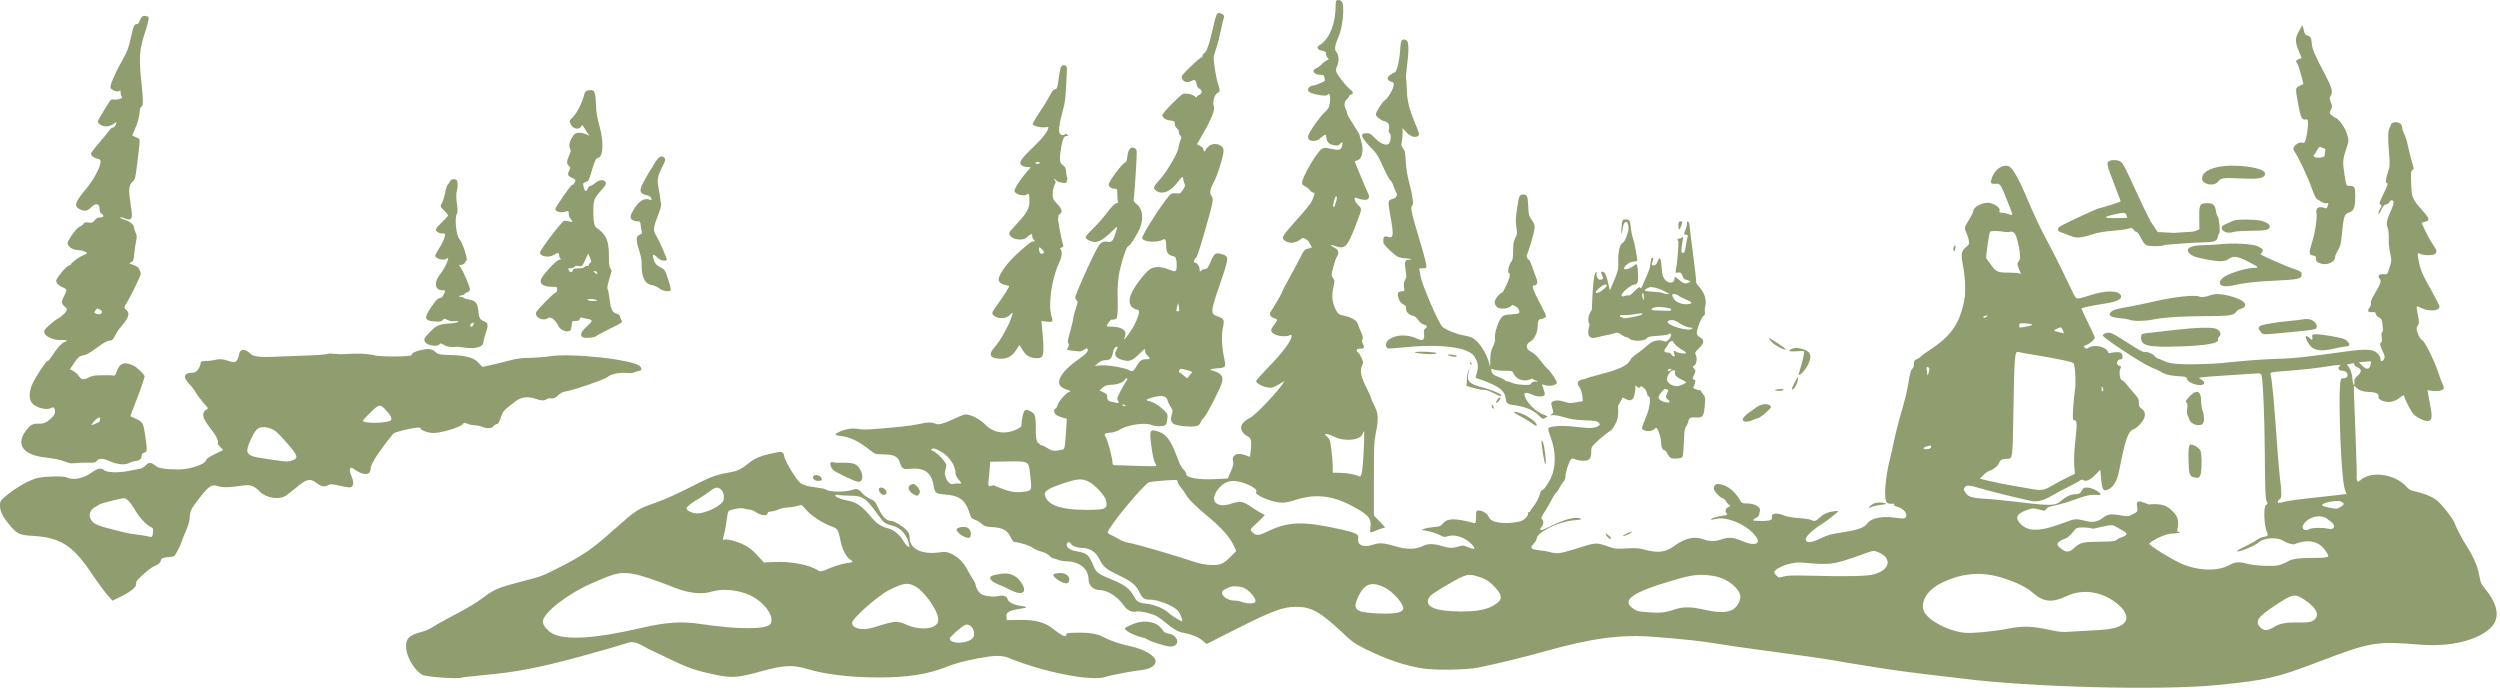 <?xml version="1.0" encoding="utf-8"?>
<svg xmlns="http://www.w3.org/2000/svg" fill="none" height="100%" overflow="visible" preserveAspectRatio="none" style="display: block;" viewBox="0 0 609 168" width="100%">
<path clip-rule="evenodd" d="M284.518 154.311C283.818 154.199 283.501 153.975 283.025 153.246C281.933 151.603 279.235 150.959 276.724 151.753C275.94 152.005 274.344 152.724 274.083 152.957C273.569 153.405 276.071 154.778 278.358 155.301C278.74 155.385 279.17 155.553 279.31 155.656C280.01 156.197 284.052 157.495 285.06 157.495C287.664 157.495 287.197 154.74 284.518 154.311ZM259.577 139.875C258.924 139.539 258.476 139.502 257.178 139.698C256.226 139.847 256.459 140.436 257.832 141.341C259.176 142.219 260.174 142.331 260.399 141.631C260.632 140.912 260.324 140.258 259.577 139.875ZM248.936 142.154C247.723 140.184 246.014 139.418 243.727 139.791C241.926 140.09 241.357 140.277 241.217 140.65C241.03 141.145 242.038 141.958 243.541 142.518C244.222 142.779 245.389 143.312 246.136 143.713C248.927 145.179 250.327 144.404 248.936 142.154ZM391.629 130.239C391.125 129.853 391.01 129.9 391.284 130.379C391.517 130.781 391.891 131.154 392.124 131.22C392.74 131.378 392.507 130.921 391.629 130.239ZM396.315 129.959C395.774 130.211 395.326 130.463 395.326 130.519C395.326 130.716 396.688 130.249 397.23 129.866C397.949 129.371 397.519 129.408 396.315 129.959ZM236.027 128.801C235.532 128.307 234.44 128.204 233.525 128.577C232.844 128.848 232.862 129.147 233.581 129.875C234.3 130.594 235.644 131.182 236.129 130.986C236.671 130.781 236.596 129.371 236.027 128.801ZM459.461 122.685C458.789 122.405 457.707 122.331 456.923 122.508C456.493 122.611 455.858 122.966 455.522 123.311C455.118 123.728 455.227 123.8 455.849 123.526C456.362 123.302 457.464 123.05 458.295 122.975C459.125 122.891 459.657 122.76 459.461 122.685ZM214.614 118.773C214.324 118.773 214.1 118.913 214.1 119.1C214.1 120.024 214.903 120.762 215.603 120.491C216.453 120.164 215.65 118.773 214.614 118.773ZM223.117 118.25C222.52 117.765 222.529 117.765 221.801 118.148C220.868 118.624 221.344 119.8 222.781 120.538C223.323 120.827 223.453 120.818 223.771 120.501C224.34 119.922 224.088 119.035 223.117 118.25ZM199.968 116.243C199.548 115.645 198.307 115.542 198.092 116.093C197.887 116.644 198.456 117.139 199.306 117.139C200.258 117.139 200.435 116.896 199.968 116.243ZM208.836 113.451C208.313 112.928 207.293 112.688 205.774 112.732C204.514 112.76 203.263 112.713 202.983 112.62C202.694 112.526 202.414 112.554 202.33 112.695C202.134 113.021 202.405 113.88 202.871 114.413C203.394 115.01 208.369 117.373 209.097 117.373C210.507 117.373 210.348 114.963 208.836 113.451ZM275.66 157.495C272.617 156.823 270.741 156.188 268.566 155.077C267.321 154.442 265.551 154.121 263.255 154.115C261.117 154.115 259.82 154.199 259.81 154.348C259.792 155.431 258.942 155.105 256.291 153.004C254.518 151.594 251.932 150.94 248.395 151.006L245.24 151.062L245.165 150.184C245.081 149.129 245.772 148.746 248.628 148.279C250.457 147.98 250.429 147.831 248.516 147.569C246.948 147.364 245.632 146.664 245.454 145.954C245.268 145.226 244.334 144.899 243.261 145.198C242.197 145.487 239.9 145.235 239.07 144.75C238.416 144.367 237.66 143.116 237.66 142.425C237.66 142.228 237.361 141.622 236.988 141.089C236.624 140.557 236.008 139.483 235.616 138.718C234.757 137.028 233.301 135.608 231.686 134.88C230.575 134.385 230.351 134.366 228.653 134.581C224.443 135.123 221.568 133.647 221.568 130.94C221.568 130.202 221.4 129.791 220.849 129.166C220.074 128.288 217.909 126.934 217.274 126.934C216.033 126.934 214.997 125.991 214.072 124.002C213.204 122.144 213.092 122.013 211.982 121.537C211.347 121.266 210.535 120.697 210.189 120.286C209.293 119.221 208.687 118.951 207.893 119.249C206.082 119.94 201.985 119.912 201.126 119.212C200.976 119.091 200.034 118.895 199.026 118.773C196.935 118.521 195.861 118.241 195.077 117.727C194.013 117.036 191.017 112.05 191.017 110.995C191.017 110.472 190.447 109.977 189.962 110.071C185.622 110.864 184.137 111.415 182.271 112.919C180.497 114.347 179.489 114.805 177.407 115.141C174.952 115.542 172.983 116.224 170.379 117.559C165.226 120.192 162.211 121.584 159.691 122.471C155.201 124.039 155.136 124.086 149.423 129.147C143.879 134.068 141.974 135.347 135.16 138.774C131.987 140.37 131.753 140.454 126.648 141.762C121.7 143.041 120.254 143.638 118.013 145.347C115.894 146.962 114.588 147.737 109.622 150.361C107.886 151.276 105.972 152.369 105.365 152.78C104.721 153.228 103.527 153.732 102.49 153.993C99.55 154.75 98.71 155.712 98.953 158.055C99.186 160.343 101.146 163.471 102.92 164.405C103.853 164.899 111.797 165.46 112.422 165.077C112.534 165.002 114.858 164.741 117.593 164.479C126.013 163.686 130.643 162.799 140.985 160.035C144.793 159.017 150.907 157.252 153.073 156.552C153.981 156.259 155.12 156.499 156.489 157.271C157.619 157.906 158.608 158.429 158.683 158.429C158.757 158.429 160.736 159.362 163.079 160.511C167.588 162.715 169.483 163.368 174.355 164.377C178.341 165.208 179.76 165.105 185.416 163.536C190.858 162.033 193.108 161.912 196.496 162.929C200.967 164.274 207.081 165.012 213.867 165.03C220.961 165.049 226.086 164.255 230.65 162.416C233.273 161.37 236.895 160.502 241.067 159.913C242.947 159.652 244.462 159.758 245.613 160.231C254.21 163.77 266.12 166.095 269.425 164.862C270.452 164.489 275.604 163.508 278.124 163.209C280.299 162.948 281.503 162.173 281.503 161.015C281.503 159.857 278.824 158.195 275.66 157.495ZM203.506 120.622C203.581 120.491 203.87 120.463 204.15 120.557C204.43 120.65 205.709 120.734 206.988 120.743C210.245 120.762 211.001 121.294 214.166 125.795C215.249 127.335 215.65 127.616 217.507 128.092C219.514 128.605 221.026 130.398 221.493 132.816C221.587 133.327 221.422 133.389 220.998 133.003C220.644 132.676 220.158 132.032 219.925 131.565C219.337 130.426 217.722 129.082 216.565 128.773C214.502 128.232 213.68 127.681 212.019 125.72C209.9 123.218 208.575 122.321 206.493 121.948C204.748 121.64 203.273 120.986 203.506 120.622ZM170.612 121.229C171.247 120.865 172.283 120.164 172.918 119.669C174.234 118.624 174.952 118.54 175.746 119.343C176.39 119.978 176.539 121.621 176.026 122.275C174.98 123.591 171.713 125.066 169.847 125.066C168.652 125.066 167.224 124.385 167.224 123.806C167.224 123.442 168.773 122.265 170.612 121.229ZM187.75 151.902C186.966 153.359 179.956 153.405 170.789 152.023C165.982 151.295 162.323 151.547 155.911 153.032C144.999 155.571 137.69 156.02 134.591 154.33C133.322 153.639 132.239 152.303 132.239 151.426C132.239 149.39 138.063 144.787 143.944 142.191C149.965 139.521 150.963 139.287 154.23 139.791C155.845 140.044 160.027 141.425 164.246 143.116C167.802 144.535 170.976 144.88 173.403 144.105C175.942 143.302 179.946 143.694 182.747 145.02C186.172 146.645 188.702 150.118 187.75 151.902ZM202.181 138.391C199.94 139.306 199.838 139.325 199.268 138.951C197.159 137.569 192.716 136.719 188.609 136.906L186.098 137.028L184.492 135.291C183.279 133.974 182.476 133.339 181.178 132.686C179.498 131.845 177.062 131.21 176.418 131.463C176.007 131.612 176.007 131.556 176.437 129.969C176.633 129.259 176.885 127.802 177.015 126.719C177.137 125.636 177.333 124.665 177.445 124.553C177.911 124.086 180.516 123.619 181.262 123.881C181.664 124.021 182.261 124.133 182.597 124.133C182.933 124.133 183.615 124.404 184.109 124.74C185.36 125.599 186.798 125.776 186.975 125.104C187.068 124.721 187.283 124.6 187.834 124.6C188.235 124.59 189.019 124.385 189.579 124.133C190.139 123.871 191.082 123.657 191.68 123.647C192.277 123.629 193.285 123.488 193.929 123.32C194.573 123.162 195.152 123.012 195.217 122.994C195.292 122.994 195.805 123.516 196.356 124.161C197.597 125.599 200.08 127.261 202.302 128.12C204.15 128.839 204.141 128.82 204.794 131.901C205.252 134.058 206.138 135.692 207.249 136.421C207.987 136.906 207.921 136.953 206.064 137.214C205.205 137.336 203.459 137.859 202.181 138.391ZM227.981 152.229C226.711 153.405 223.407 153.368 220.756 152.145C218.824 151.258 217.965 151.267 214.801 152.238C211.627 153.218 211.02 153.34 209.863 153.228C208.444 153.106 207.576 152.537 207.576 151.743C207.576 150.66 213.811 145.123 216.63 143.713C220.149 141.948 221.195 141.827 223.127 142.938C225.171 144.115 228.326 148.55 228.513 150.511C228.606 151.5 228.55 151.696 227.981 152.229ZM237.025 155.357C235.915 156.851 231.36 156.991 231.36 155.534C231.36 155.366 232.013 154.666 232.797 153.975C235.019 152.023 235.504 151.827 236.437 152.49C237.249 153.06 237.567 154.619 237.025 155.357ZM535.993 109.716C535.61 109.025 534.378 108.278 533.613 108.278C533.215 108.272 533.047 109.454 533.109 111.826C533.221 115.804 533.333 116.112 534.817 116.345C535.527 116.467 535.667 116.401 535.965 115.841C536.404 115.01 536.423 110.51 535.993 109.716ZM375.845 107.69C375.677 107.307 375.528 107.148 375.518 107.344C375.462 108.409 376.293 113.414 376.47 113.087C376.732 112.629 376.265 108.651 375.845 107.69ZM369.022 100.351C368.518 100.351 368.798 100.565 370.291 101.359C371.336 101.91 372.55 102.62 372.97 102.937C374.118 103.805 374.333 103.899 374.333 103.581C374.333 102.564 370.664 100.332 369.022 100.351ZM431.263 98.857C430.759 98.25 429.144 98.362 428.061 99.081C425.027 101.135 424.169 101.994 424.673 102.498C425.018 102.844 426.035 102.788 426.885 102.367C427.286 102.162 427.884 101.938 428.21 101.873C428.528 101.807 429.424 101.191 430.189 100.5C431.421 99.389 431.543 99.193 431.263 98.857ZM363.813 99.109C363.421 98.362 363.374 98.334 363.374 98.875C363.374 99.137 363.533 99.417 363.729 99.492C364.028 99.604 364.037 99.548 363.813 99.109ZM364.653 97.531C364.336 98.156 364.336 98.212 364.653 98.091C364.98 97.96 365.465 97.297 365.465 96.971C365.465 96.588 364.97 96.933 364.653 97.531ZM536.535 99.986C536.348 99.473 536.199 98.418 536.199 97.633C536.189 95.224 535.097 94.767 533.454 96.485C532.428 97.549 532.288 97.867 532.708 98.128C532.866 98.231 532.894 98.745 532.801 99.548C532.708 100.276 532.736 100.93 532.866 101.098C532.997 101.256 533.165 101.686 533.249 102.041C533.529 103.198 535.349 103.955 536.441 103.367C537.001 103.068 537.048 101.406 536.535 99.986ZM432.523 94.972C432.177 95.122 432.383 95.178 433.279 95.196C433.951 95.206 434.502 95.103 434.502 94.972C434.502 94.692 433.176 94.692 432.523 94.972ZM437.974 91.854C437.909 91.854 437.535 92.489 437.115 93.292C436.266 94.954 436.275 95.327 437.143 94.459C437.629 93.973 438.235 92.05 437.974 91.854ZM365.596 96.149C365.335 95.738 362.656 94.804 361.162 94.384C358.194 93.562 357.372 93.105 357.634 91.2C357.783 90.089 358.212 89.669 357.746 90.229C357.568 90.444 357.391 91.34 357.344 92.311L357.26 94.011L358.885 94.496C359.771 94.757 360.929 94.972 361.451 94.972C362.086 94.972 362.917 95.252 363.962 95.803C365.456 96.597 365.932 96.7 365.596 96.149ZM358.25 88.212C358.119 88.212 358.082 88.371 358.156 88.558C358.231 88.754 358.334 88.912 358.38 88.912C358.436 88.912 358.474 88.754 358.474 88.558C358.474 88.362 358.371 88.212 358.25 88.212ZM354.507 86.55C353.825 86.363 352.64 86.298 352.64 86.447C352.64 86.671 354.329 87.008 354.703 86.868C355.02 86.746 354.983 86.681 354.507 86.55ZM349.261 85.85C347.543 85.607 344.295 85.607 344.687 85.85C345.172 86.148 348.785 86.401 349.662 86.186C350.166 86.068 350.033 85.952 349.261 85.84V85.85ZM155.976 89.305C154.762 87.661 139.352 85.915 133.816 86.802C132.762 86.97 130.633 87.138 129.093 87.166C126.9 87.204 125.789 87.353 123.959 87.857C122.68 88.203 120.702 88.688 119.572 88.931L117.519 89.37L116.287 88.109C115.334 87.132 113.281 86.594 110.126 86.494C107.167 86.401 106.719 86.335 106.28 85.915C105.253 84.963 104.563 84.841 102.621 85.261C101.072 85.607 100.288 86.008 100.288 86.466C100.288 86.951 91.952 86.97 91.009 86.485C88.946 86.148 87.789 86.027 83.953 86.261C81.927 86.382 80.471 85.99 80.097 86.148C79.677 86.335 77.689 86.513 74.87 86.606C72.369 86.69 68.458 86.84 66.189 86.933C63.426 87.051 61.737 86.827 61.121 86.261C59.525 84.823 58.507 84.888 58.209 86.447C57.536 90.042 55.623 86.886 52.655 87.615C50.452 88.165 48.893 87.736 48.893 88.296C48.893 89.043 48.174 90.78 46.998 90.78C44.721 90.78 44.422 91.872 46.214 93.665C46.727 94.179 47.353 94.991 47.596 95.467C47.838 95.943 48.632 97.036 49.36 97.895L50.685 99.454L49.948 100.033C47.885 102.059 53.812 105.897 53.028 108.194L54.353 109.623L52.309 110.64C50.881 111.35 50.237 111.798 50.19 112.125C50.041 113.059 46.298 114.347 43.684 114.357C40.455 114.366 38.663 114.104 37.953 113.498C36.852 112.582 36.254 112.545 35.489 113.357C35.078 113.806 34.49 114.123 33.921 114.226C33.417 114.319 32.287 114.534 31.41 114.711C29.002 115.206 26.145 115.141 25.427 114.571C24.53 113.871 23.914 114.002 22.16 115.234C20.265 116.57 17.735 117.046 16.344 116.327C15.598 115.944 11.864 115.972 9.409 116.383C7.449 116.71 3.584 118.904 1.111 121.098C0.093 121.994 0 122.163 0 123.143C0 124.46 0.579 125.701 2.035 127.513C4.088 130.062 4.63 130.342 7.906 130.529C14.692 130.93 17.679 132.807 22.225 139.549C23.737 141.79 25.52 144.227 26.183 144.964L27.405 146.318L29.506 145.291C31.737 144.199 33.099 143.116 33.146 142.415C33.165 142.172 33.193 141.874 33.202 141.743C33.277 141.239 36.329 138.512 37.319 138.073C38.616 137.494 39.185 137.018 39.185 136.486C39.185 136.028 39.801 135.786 41.192 135.692C41.724 135.655 42.284 135.552 42.424 135.459C42.723 135.281 43.918 132.985 44.198 132.069C44.291 131.743 44.786 130.51 45.29 129.324C45.943 127.784 46.214 126.813 46.223 125.944C46.242 124.59 46.559 123.955 48.296 121.686C50.844 118.372 51.544 117.895 53.093 118.418C54.26 118.81 55.875 118.773 59.217 118.278C60.999 118.007 61.886 118.325 63.249 119.726C64.771 121.285 67.888 121.826 69.54 120.809C70.016 120.519 71.193 119.604 72.173 118.773C74.581 116.71 75.524 116.467 76.924 117.531C78.24 118.53 78.949 118.698 79.855 118.232C80.517 117.886 80.732 117.886 82.216 118.213C84.914 118.801 85.343 118.838 85.717 118.53C86.193 118.138 86.146 117.158 85.586 115.897C85.297 115.225 85.175 114.599 85.269 114.235C85.362 113.843 85.654 113.831 86.146 114.198C88.396 115.888 90.263 115.897 90.263 114.226C90.263 113.357 91.541 111.145 93.688 108.325C94.79 106.877 95.788 105.636 95.891 105.57C96.89 104.954 102.388 103.824 102.388 104.235C102.388 104.767 104.217 105.477 105.599 105.477C107.559 105.477 112.217 104.039 112.786 103.273C113.048 102.909 113.141 102.909 113.934 103.245C114.42 103.441 115.204 103.609 115.68 103.609C116.156 103.609 116.931 103.768 117.397 103.955C118.573 104.45 119.787 104.412 120.16 103.871C120.328 103.628 120.664 103.395 120.907 103.339C121.402 103.245 121.542 103.03 122.111 101.406C122.559 100.126 122.624 100.061 125.537 97.783C127.005 96.638 128.798 96.472 130.913 97.288C131.781 97.624 132.78 97.605 133.135 97.251C133.294 97.101 133.798 96.999 134.255 97.045C134.946 97.101 135.244 96.971 135.945 96.308C136.542 95.738 137.093 95.458 137.839 95.346C139.706 95.066 147.435 92.395 147.995 91.835C148.686 91.144 150.982 90.668 152.756 90.855C153.521 90.939 154.202 90.911 154.268 90.799C154.333 90.696 154.809 90.537 155.322 90.453C156.303 90.294 156.48 89.986 155.976 89.305ZM37.253 129.679C37.113 130.949 37.169 130.902 35.918 130.632C35.34 130.501 34.136 130.314 33.239 130.211C32.343 130.109 31.13 129.903 30.551 129.763C29.982 129.614 28.824 129.324 27.984 129.119C23.541 128.008 22.71 127.625 22.057 126.411C21.525 125.403 22.02 124.105 23.149 123.526C23.569 123.311 24.054 123.022 24.232 122.882C24.568 122.611 29.366 121.388 30.215 121.35C30.476 121.341 31.018 121.677 31.401 122.097C31.793 122.508 32.539 123.591 33.062 124.497C34.042 126.178 35.666 127.886 36.758 128.391C37.309 128.643 37.356 128.764 37.253 129.679ZM70.838 112.256C69.839 112.536 69.522 112.498 63.184 111.518C60.888 111.154 60.085 110.584 60.262 109.445C60.458 108.241 61.588 105.766 62.372 104.833C63.09 103.983 64.257 103.815 65.797 104.347C66.983 104.758 67.44 105.141 69.699 107.699C72.733 111.126 72.873 111.705 70.838 112.256ZM95.172 102.433C93.987 103.161 88.396 103.198 88.396 102.47C88.396 102.367 89.226 101.471 90.253 100.481C92.409 98.371 92.605 98.352 94.164 100.07C95.238 101.247 95.62 102.153 95.172 102.433ZM438.889 84.972C437.619 84.664 437.405 84.664 436.546 84.981C435.295 85.439 435.827 85.719 437.647 85.57C438.599 85.486 439.43 85.495 439.486 85.598C439.635 85.822 439.019 88.38 438.245 90.836C437.769 92.32 439.841 90.257 440.597 88.483C441.456 86.485 440.97 85.476 438.889 84.972ZM430.936 82.376C430.796 82.376 431.085 82.796 431.58 83.301C432.429 84.169 434.52 85.29 434.996 85.131C435.267 85.037 431.328 82.376 430.936 82.376ZM570.941 82.563C569.914 82.162 565.732 81.442 564.444 81.442C563.156 81.442 563.193 81.442 563.296 82.264C563.358 82.806 563.187 82.884 562.783 82.498C561.569 81.34 561.28 81.844 562.232 83.459C563.343 85.364 564.995 85.747 568.495 84.935C569.653 84.655 570.95 84.421 571.389 84.403C571.828 84.374 572.229 84.225 572.294 84.057C572.425 83.665 571.697 82.853 570.941 82.563ZM540.212 80.275C539.634 79.818 537.543 79.715 533.865 79.967C532.736 80.042 525.035 80.882 522.897 81.162C521.637 81.331 521.618 81.34 521.581 82.124C521.469 84.216 523.149 84.636 530.71 84.403C537.365 84.197 540.651 83.627 540.306 82.722C540.231 82.526 540.362 82.199 540.595 81.993C541.136 81.536 540.996 80.882 540.212 80.275ZM562.027 77.717C561.457 77.717 560.953 77.754 560.897 77.801C560.841 77.857 559.488 78.016 557.882 78.165C554.662 78.455 551.255 79.024 550.611 79.37C550.023 79.687 550.079 80.201 550.788 80.91C551.479 81.592 550.489 81.611 559.366 80.77C562.624 80.462 564.071 80.238 564.211 80.014C564.818 79.052 563.548 77.717 562.027 77.717ZM538.644 71.862C537.561 72.301 536.227 72.497 535.835 72.283C534.892 71.75 529.954 72.255 525.119 73.356C522.552 73.945 519.453 74.598 518.23 74.794C515.495 75.261 514.664 75.513 514.188 76.046C513.479 76.83 514.17 77.306 516.279 77.484C517.287 77.567 518.417 77.754 518.771 77.904C519.677 78.287 522.543 78.249 524.493 77.838C527.023 77.306 531.578 77.017 537.337 77.007C542.975 77.007 544.151 76.849 544.721 75.971C544.917 75.672 545.365 75.355 545.71 75.271C546.522 75.065 546.924 74.72 546.924 74.225C546.924 72.796 540.716 71.031 538.644 71.862ZM476.263 59.752C476.132 59.752 475.964 60.013 475.88 60.34C475.75 60.872 475.89 61.377 476.104 61.134C476.338 60.854 476.469 59.752 476.263 59.752ZM558.349 65.345C556.93 64.869 551.628 62.553 550.909 62.096C550.629 61.928 550.639 61.834 550.956 61.517C551.516 60.956 551.236 60.555 549.883 59.957C548.538 59.369 543.741 59.136 540.623 59.509C539.792 59.612 538.056 59.705 536.777 59.724C533.473 59.761 532.157 60.583 533.454 61.797C534.173 62.469 534.817 62.684 537.869 63.263C540.791 63.814 542.005 63.758 542.985 63.029C543.993 62.282 545.038 62.422 547.334 63.58C550.293 65.074 550.452 65.233 549.08 65.252C546.989 65.28 542.499 66.727 541.444 67.717C539.876 69.183 541.052 70.135 543.722 69.566C547.073 68.847 548.959 68.632 554.148 68.37C560.038 68.081 560.682 67.931 560.682 66.867C560.682 66.213 560.43 66.045 558.349 65.345ZM409.01 54.075C408.776 54.299 408.814 55.737 409.047 55.877C409.215 55.98 409.784 54.57 409.784 54.066C409.784 53.869 409.206 53.879 409.01 54.075ZM550.872 53.795C549.537 53.44 545.374 53.356 544.347 53.673C544.021 53.767 543.554 53.963 543.302 54.093C543.05 54.224 542.443 54.504 541.948 54.71C540.1 55.503 542.051 57.221 544.002 56.521C544.403 56.372 546.205 56.241 547.988 56.222C551.675 56.194 552.478 56.073 552.842 55.494C553.215 54.897 552.412 54.206 550.872 53.795ZM117.584 78.109C116.98 77.866 116.641 77.21 116.567 76.139C116.399 73.795 115.969 73.254 114.046 72.927C113.598 72.852 113.132 72.684 113.01 72.563C112.889 72.441 112.609 72.348 112.385 72.348C111.722 72.348 111.703 72.002 112.366 71.956C112.702 71.937 113.085 71.769 113.225 71.582C113.365 71.386 113.682 71.2 113.934 71.153C114.196 71.097 114.429 70.835 114.476 70.546C114.55 69.986 112.907 66.129 112.114 65.018C111.843 64.635 111.741 64.402 111.881 64.495C112.273 64.729 113.346 64.252 113.346 63.842C113.346 63.646 113.468 63.487 113.608 63.487C114.121 63.487 112.683 59.061 111.89 58.183C111.115 57.334 110.705 53.02 111.293 52.067C111.507 51.722 111.507 51.152 111.293 49.556C111.106 48.136 111.097 47.231 111.255 46.68C111.517 45.774 111.554 44.579 111.339 44.028C111.143 43.505 109.883 43.533 109.687 44.065C109.612 44.289 109.36 44.644 109.146 44.868C108.922 45.083 108.614 45.961 108.464 46.82C108.315 47.679 107.988 48.79 107.736 49.276C107.176 50.396 107.13 50.2 108.222 51.32C108.735 51.853 109.155 52.357 109.155 52.441C109.155 52.609 108.66 53.16 107.148 54.654C106.401 55.382 106.093 55.849 106.196 56.11C106.373 56.568 107.466 57.025 108.035 56.867C108.847 56.661 108.231 58.622 106.831 60.723C106.327 61.479 105.963 62.245 106.028 62.413C106.308 63.141 108.306 63.524 108.903 62.955C109.762 62.152 108.408 65.354 107.372 66.596C105.617 68.678 105.832 70.714 107.802 70.714C108.558 70.714 108.567 70.751 108.082 71.769C107.82 72.32 107.531 72.572 107.102 72.628C106.626 72.684 106.177 73.151 105.141 74.673C103.191 77.511 103.331 78.128 105.944 78.314C107.204 78.408 107.503 78.352 107.839 77.978C108.222 77.558 108.268 77.558 109.052 77.95C109.612 78.24 110.163 78.333 110.845 78.24C111.61 78.146 111.769 78.184 111.573 78.399C111.433 78.557 110.639 78.725 109.827 78.772C106.999 78.95 106.299 79.239 104.74 80.864C103.265 82.395 103.172 82.591 103.545 83.301C104.003 84.15 106.486 84.57 107.055 83.889C107.307 83.59 107.438 83.599 108.147 84.038C108.866 84.487 109.921 84.636 111.246 84.477C111.442 84.459 112.123 84.524 112.767 84.617C115.894 85.103 117.78 84.57 117.78 83.217C117.78 82.946 118.041 81.956 118.368 81.022C119.04 79.024 118.937 78.651 117.584 78.109ZM114.84 79.575C114.476 79.575 114.457 79.528 114.653 79.015C114.784 78.697 115.446 78.464 115.446 78.744C115.446 79.118 115.11 79.575 114.84 79.575ZM540.156 40.713C537.673 41.264 536.423 42.207 536.423 43.514C536.423 44.906 539.27 45.513 540.24 44.327C541.071 43.318 541.407 43.262 545.86 43.468C550.471 43.673 551.619 43.449 551.778 42.328C551.992 40.844 544.357 39.779 540.156 40.713ZM540.25 52.74C540.072 52.534 539.858 51.871 539.774 51.264C539.596 49.948 539.055 49.49 537.711 49.49C535.881 49.49 535.695 49.817 535.741 53.048L535.779 55.868L534.649 56.334C533.762 56.521 532.941 56.484 529.543 56.727L525.604 56.521L523.924 54C523.047 52.347 521.478 49.117 520.442 46.801C517.894 41.18 517.175 39.789 516.559 39.359C515.915 38.911 514.282 38.874 513.703 39.303C513.115 39.733 513.236 40.256 515.056 44.943C515.906 47.118 516.597 48.967 516.597 49.042C516.597 49.163 512.555 50.48 511.173 50.788C510.819 50.872 508.457 51.918 505.928 53.113C501.895 55.018 501.326 55.354 501.326 55.83C501.326 56.26 501.531 56.437 502.371 56.699C502.95 56.885 503.846 57.221 504.369 57.464C505.713 58.062 506.964 57.987 509.437 57.175C511.08 56.633 512.34 56.409 514.739 56.222C516.466 56.082 518.202 55.84 518.585 55.681C519.229 55.41 519.332 55.438 519.705 55.933C519.938 56.241 520.274 56.484 520.461 56.484C520.648 56.484 521.133 57.156 521.544 57.987C521.982 58.874 522.505 59.584 522.832 59.733C523.523 60.041 526.5 60.06 527.042 59.752C527.387 59.565 533.566 59.126 538.084 58.977C539.559 58.93 540.063 58.622 540.278 57.642C540.362 57.268 540.511 56.904 540.604 56.848C540.903 56.661 540.595 53.141 540.25 52.74ZM515.383 53.132C512.219 53.169 512.181 52.861 515.262 52.189C517.446 51.703 517.745 51.731 518.006 52.422C518.127 52.749 518.23 53.038 518.23 53.057C518.23 53.085 516.951 53.113 515.383 53.132ZM162.743 68.006C161.987 65.728 161.959 65.691 160.82 65.074C159.822 64.533 159.607 64.29 159.262 63.263C158.776 61.843 159.094 61.685 160.195 62.787C160.886 63.468 162.136 63.748 162.426 63.281C162.557 63.067 160.699 58.837 159.812 57.324C159.056 56.045 159.103 55.532 160.214 52.665C160.942 50.788 161.147 49.966 161.026 49.509C160.932 49.173 160.839 48.584 160.811 48.202C160.792 47.819 160.643 46.941 160.503 46.25C160.008 43.944 160.13 43.02 161.212 40.909C161.996 39.378 162.155 38.902 161.95 38.575C161.511 37.884 160.811 37.968 160.12 38.799C159.766 39.219 159.364 39.826 159.224 40.153C159.084 40.47 158.832 40.909 158.655 41.124C158.487 41.329 158.151 41.852 157.917 42.282C157.684 42.721 157.171 43.645 156.769 44.355C155.603 46.4 155.799 47.203 157.544 47.557C158.16 47.688 158.496 47.912 158.627 48.286C158.804 48.762 158.776 48.799 158.3 48.641C156.685 48.108 155.229 49.21 153.848 52.011C153.518 52.69 153.537 53.178 153.904 53.477C154.202 53.72 154.79 53.916 155.21 53.916C155.948 53.916 155.976 53.953 156.088 55.027C156.153 55.634 156.275 56.306 156.368 56.512C156.48 56.783 156.331 56.969 155.808 57.184C154.893 57.558 154.865 58.435 155.705 61.031C156.041 62.058 156.303 63.319 156.293 63.832C156.228 67.511 156.984 69.164 158.888 69.472C159.392 69.547 160.12 69.874 160.494 70.191C161.334 70.901 163.182 71.2 163.387 70.658C163.462 70.471 163.173 69.276 162.743 68.006ZM151.383 78.053C151.271 77.932 151.141 77.567 151.094 77.25C151.029 76.783 150.795 76.596 149.946 76.316C149.23 76.092 148.776 75.162 148.583 73.525C148.424 72.171 148.191 70.845 148.06 70.574C147.836 70.098 147.958 69.463 148.835 66.559C149.031 65.943 149.003 65.7 148.704 65.373C148.415 65.055 148.331 64.421 148.331 62.46C148.331 58.557 147.715 57.156 145.223 55.41C144.781 55.099 144.554 53.975 144.541 52.039C144.523 48.715 144.607 48.482 146.446 46.381C147.687 44.971 147.827 44.635 147.36 44.168C146.856 43.673 145.82 43.85 144.989 44.588C144.551 44.971 144.019 45.288 143.813 45.288C143.608 45.288 143.309 45.606 143.151 45.979C142.777 46.857 142.366 46.642 142.152 45.456C141.993 44.635 142.021 44.569 142.712 44.327C143.347 44.112 143.487 43.888 143.916 42.413C144.84 39.2 145.129 38.547 145.633 38.472C146.959 38.285 147.136 34.578 146.007 30.591C145.419 28.481 145.241 27.333 145.157 25.223C145.045 22.02 144.765 21.637 142.908 22.122C142.684 22.179 142.441 22.505 142.366 22.851C141.909 24.924 140.528 27.632 139.38 28.705C138.642 29.387 138.623 29.733 139.258 30.61C139.865 31.479 141.172 31.581 141.582 30.797C141.834 30.33 141.881 30.349 142.432 31.32C142.749 31.88 143.179 32.543 143.393 32.795C143.648 33.094 143.583 33.125 143.197 32.889C142.871 32.683 142.068 32.44 141.405 32.347C140.602 32.241 140.002 32.493 139.604 33.103C138.726 34.41 138.483 35.428 138.847 36.166C139.109 36.698 139.071 36.95 138.493 38.248C138.063 39.225 138.045 39.898 138.437 40.265C139.015 40.806 139.025 40.844 138.651 41.563C138.166 42.497 138.325 42.889 139.352 43.318C139.8 43.505 140.173 43.776 140.173 43.907C140.173 44.383 139.688 45.055 139.352 45.055C139.034 45.055 135.272 50.48 135.272 50.919C135.272 51.647 136.859 51.946 138.129 51.46C138.465 51.33 138.539 51.432 138.539 52.067C138.539 52.534 138.735 53.048 139.043 53.374C139.678 54.056 139.538 54.206 138.53 53.916C138.091 53.795 137.569 53.748 137.373 53.823C136.738 54.056 131.539 60.91 131.539 61.517C131.539 62.497 133.742 62.861 134.927 62.086C135.842 61.479 136.206 61.498 136.206 62.152C136.206 62.45 136.327 62.815 136.486 62.973C136.701 63.188 136.654 63.253 136.281 63.253C135.758 63.253 133.303 65.719 132.136 67.418C131.109 68.921 131.987 69.827 134.498 69.864C135.692 69.883 135.739 69.911 135.739 70.518C135.739 70.938 135.59 71.2 135.3 71.293C134.815 71.442 131.044 75.261 130.652 76.008C130.036 77.157 132.239 78.38 133.378 77.54C133.795 77.228 134.283 77.315 134.843 77.801C135.3 78.203 135.795 78.865 135.954 79.267C136.402 80.415 138.362 81.172 138.959 80.443C139.099 80.285 139.24 79.706 139.268 79.164C139.333 78.193 139.342 78.184 140.201 78.184C140.882 78.184 141.106 78.072 141.228 77.698C141.33 77.362 141.498 77.259 141.769 77.362C141.984 77.446 142.525 77.577 142.973 77.652C144.495 77.894 144.495 78.137 142.973 79.519C141.554 80.798 141.228 81.573 141.872 82.106C142.31 82.47 144.747 82.292 145.241 81.872C145.465 81.676 146.987 80.854 148.62 80.051C151.607 78.595 151.785 78.464 151.383 78.053ZM142.404 65.018C142.133 65.289 141.657 65.401 140.873 65.382C139.93 65.364 139.706 65.438 139.585 65.821C139.398 66.419 138.857 66.409 138.539 65.821C138.315 65.41 138.362 65.354 138.969 65.354C139.342 65.354 139.781 65.196 139.94 65.009C140.154 64.757 140.462 64.691 141.022 64.794C141.797 64.944 141.806 64.934 142.544 63.356L143.291 61.769L143.72 62.796C144.103 63.702 144.112 63.832 143.795 64.01C143.599 64.122 143.44 64.365 143.44 64.542C143.44 64.729 143.3 64.822 143.113 64.757C142.945 64.691 142.619 64.813 142.404 65.028V65.018ZM145.073 73.3C144.168 73.384 143.347 73.272 143.095 73.03C142.815 72.759 144.541 72.768 145.185 73.048C145.615 73.235 145.615 73.254 145.073 73.3ZM144.896 66.447C144.532 66.083 144.532 66.045 144.896 66.045C145.111 66.045 145.353 66.157 145.437 66.297C145.708 66.746 145.316 66.848 144.905 66.447H144.896ZM259.698 41.852C259.642 40.984 259.502 40.685 258.905 40.218C258.037 39.537 258 38.939 258.569 35.475C258.83 33.931 259.201 33.156 259.68 33.15C260.371 33.141 260.38 33.131 259.941 32.795C259.652 32.58 259.446 32.534 259.39 32.683C259.269 33.047 258.513 32.972 258.186 32.571C257.785 32.086 258.046 30.003 258.877 27.025C259.53 24.69 259.596 24.055 259.904 16.716C259.941 15.773 258.802 15.54 258.41 16.408C258.28 16.698 258.037 17.995 257.878 19.265C257.608 21.432 257.542 21.6 257.01 21.73C256.599 21.824 256.217 22.309 255.591 23.532C255.115 24.448 253.995 26.268 253.099 27.576C252.194 28.883 251.512 30.097 251.578 30.274C251.746 30.694 253.398 31.124 254.499 31.012C254.985 30.965 255.386 30.946 255.386 30.974C255.386 31.824 254.079 33.57 251.895 35.652C248.721 38.668 248.133 39.537 248.777 40.181C249.039 40.442 249.608 40.648 250.159 40.685L251.092 40.741L249.617 42.487C248.815 43.449 247.891 44.756 247.564 45.401C247.004 46.521 246.994 46.568 247.424 46.988C247.975 47.539 249.655 47.791 250.14 47.38C250.672 46.941 250.756 47.165 250.775 49.229C250.787 50.486 250.062 51.912 248.6 53.505C247.396 54.822 246.266 56.082 246.098 56.297C245.352 57.259 246.63 58.351 248.497 58.351C249.384 58.351 249.701 58.221 250.486 57.511C251.108 56.944 251.419 56.879 251.419 57.315C251.419 57.67 251.596 58.155 251.811 58.389C252.166 58.79 252.166 58.818 251.727 58.818C251.232 58.818 251.167 58.855 248.199 61.433C245.585 63.692 243.261 66.83 243.261 68.1C243.261 68.725 243.924 69.248 244.95 69.435C245.426 69.528 245.828 69.65 245.828 69.706C245.828 70.004 244.418 72.217 243.065 74.066C241.851 75.709 241.59 76.204 241.786 76.512C242.514 77.689 244.913 77.848 245.94 76.783C246.808 75.877 246.854 75.971 246.294 77.577C245.594 79.612 243.513 83.245 242.253 84.626C240.61 86.429 241.198 87.39 243.952 87.39C245.52 87.39 246.63 86.69 247.685 85.037L248.329 84.02L249.039 85.159C249.935 86.615 250.691 87.101 252.231 87.232C254.369 87.409 254.49 86.84 253.837 79.752L253.687 78.184L254.761 78.324C256.431 78.557 256.599 78.408 256.179 77.166C255.246 74.439 256.179 67.829 258.037 63.954C258.69 62.581 258.83 61.19 258.364 60.723C258.14 60.49 258.186 60.406 258.606 60.294C259.017 60.191 259.101 60.051 258.97 59.659C258.513 58.221 257.58 53.188 257.757 53.076C257.869 53.01 257.897 52.852 257.813 52.721C257.738 52.59 257.888 52.329 258.158 52.133C258.914 51.61 258.756 50.975 257.542 49.677C256.487 48.547 256.441 48.435 256.45 47.184C256.459 46.4 256.627 45.559 256.879 45.083C257.178 44.523 257.225 44.233 257.038 44.047C256.898 43.907 256.786 43.701 256.786 43.58C256.786 43.468 256.973 43.58 257.197 43.86C257.458 44.177 258 44.411 258.7 44.504C259.736 44.644 259.801 44.616 259.941 44.047C260.025 43.72 260.025 43.328 259.941 43.178C259.848 43.038 259.745 42.441 259.708 41.852H259.698ZM252.24 39.686C252.315 39.565 252.586 39.453 252.838 39.453C253.09 39.453 253.286 39.565 253.286 39.686C253.286 39.817 253.015 39.919 252.688 39.919C252.362 39.919 252.156 39.817 252.24 39.686ZM253.687 61.806C253.351 61.75 253.202 61.517 253.136 60.975C253.043 60.079 253.099 60.06 253.846 60.714C254.49 61.274 254.397 61.909 253.687 61.806ZM377.04 89.902C376.76 89.678 376.05 88.866 375.453 88.091C374.258 86.541 373.763 86.074 372.709 85.532C371.617 84.963 371.691 83.74 372.849 83.161C373.754 82.694 374.566 80.966 374.566 79.472C374.566 78.24 374.818 77.717 375.369 77.717C375.649 77.717 376.078 77.567 376.33 77.381C376.769 77.063 376.741 76.97 375.462 74.524C373.521 70.835 373.045 69.547 373.605 69.547C374.379 69.547 374.697 68.921 374.351 68.072C374.193 67.67 373.735 66.409 373.353 65.289C372.961 64.168 372.559 63.253 372.447 63.253C372.093 63.253 371.719 62.31 371.962 62.012C372.289 61.61 373.698 56.773 373.81 55.644C373.894 54.85 373.782 54.504 373.138 53.599C372.419 52.581 372.363 52.357 372.279 50.237C372.167 47.744 372.018 47.389 371.066 47.389C370.114 47.389 370.02 47.66 369.554 50.788C369.208 53.104 369.18 53.916 369.386 55.307C369.619 56.867 369.6 57.072 369.124 57.968C368.714 58.743 368.611 59.35 368.602 61.087C368.583 62.721 368.49 63.337 368.209 63.655C367.649 64.271 367.136 66.335 367.509 66.456C368.135 66.671 367.743 68.016 366.165 71.069C364.046 72.339 363.692 74.047 364.532 74.542C364.532 75.308 367.145 75.411 367.929 74.673C368.424 74.206 368.452 74.206 369.171 74.617C369.927 75.037 370.366 75.952 369.992 76.307C369.88 76.41 369.031 76.54 368.107 76.587C366.725 76.662 366.315 76.774 365.829 77.241C365.055 77.969 363.981 81.256 364.177 82.311C364.28 82.862 364.149 83.431 363.692 84.403C363.178 85.476 363.057 86.083 363.038 87.568L363.02 89.398L362.656 88.156C361.927 85.738 360.313 83.31 358.819 82.376C358.427 82.133 357.382 81.825 356.486 81.685C354.843 81.424 352.211 80.359 351.398 79.622C350.428 78.753 346.302 69.183 346.041 67.203C345.966 66.624 345.835 65.961 345.751 65.746C345.621 65.41 345.751 65.345 346.554 65.345C347.926 65.345 348.057 66.092 344.622 54.42C343.744 51.432 343.595 50.321 344.043 50.05C344.416 49.817 344.127 47.744 343.296 44.579C342.811 42.758 342.54 41.087 342.447 39.34C342.335 37.146 342.232 36.679 341.793 36.147C341.345 35.606 341.299 35.382 341.467 34.513C341.569 33.962 341.663 33.001 341.672 32.366V31.236L342.559 32.188C343.53 33.253 344.762 33.645 345.462 33.113C345.845 32.832 345.761 32.534 344.332 29.079C343.312 26.589 342.777 24.354 342.727 22.375C342.69 20.741 342.587 19.312 342.512 19.181C342.438 19.06 342.531 17.734 342.727 16.249C343.24 12.328 343.203 10.143 342.624 9.835C342.092 9.555 341.896 9.545 341.504 9.788C341.336 9.891 341.177 10.647 341.121 11.59C340.944 14.69 340.3 17.473 339.731 17.631C339.46 17.706 338.928 18.014 338.554 18.322C337.752 18.994 337.864 19.536 338.881 19.9C339.544 20.124 339.581 20.199 339.441 20.993C339.255 22.001 338.088 23.915 337.35 24.401C336.762 24.784 335.147 27.314 335.147 27.856C335.147 28.397 336.454 29.387 337.369 29.555C338.218 29.714 338.638 30.675 338.312 31.703C338.228 31.983 338.312 32.282 338.536 32.468C338.937 32.795 338.825 34.392 338.358 34.961C337.826 35.624 336.277 35.055 335.007 33.71C333.953 32.599 333.719 32.459 332.879 32.459C331.162 32.459 331.479 33.421 334.055 36.054C335.353 37.37 335.736 37.987 336.921 40.638C337.677 42.319 338.47 43.794 338.685 43.907C338.9 44.028 339.255 44.672 339.479 45.344C339.693 46.017 339.973 46.698 340.095 46.848C340.515 47.38 340.197 48.155 339.46 48.388C337.948 48.883 337.976 48.482 338.974 54.206C339.777 58.753 338.685 57.791 337.677 57.604C336.762 57.427 337.014 58.65 337.014 59.182C337.014 59.584 339.544 62.021 340.487 62.535C340.823 62.712 341.653 62.889 342.344 62.917C343.511 62.973 344.388 63.253 343.399 63.253C342.26 63.253 342.073 63.711 342.391 65.681C342.652 67.325 342.643 67.567 342.279 68.193C341.971 68.716 341.905 69.145 342.017 69.92C342.167 70.901 342.148 70.947 341.597 70.947C340.468 70.947 340.235 71.498 340.767 72.871C341.289 74.197 341.924 74.001 342.391 74.542C342.568 74.748 342.419 75.588 342.736 75.999C343.082 76.438 343.614 76.793 344.071 76.877C344.594 76.989 345.023 77.306 345.462 77.941C345.901 78.576 346.367 78.94 347.021 79.136C347.643 79.323 347.758 79.572 347.366 79.883C346.909 80.238 346.797 80.509 346.862 81.013C346.993 81.844 347.114 83.403 345.555 82.638C340.673 80.238 336.165 83.105 338.032 84.879C338.106 84.944 340.029 84.823 342.316 84.589C351.109 83.721 357.792 84.617 359.174 86.849C360.191 88.52 360.257 89.454 359.491 91.732C359.398 92.022 359.641 92.171 360.499 92.404C361.115 92.563 362.488 93.105 363.533 93.609C365.839 94.701 366.651 95.617 366.819 97.297C366.887 98.057 367.323 98.486 368.125 98.586C371.392 98.978 373.474 99.8 374.883 101.238C375.77 102.153 375.78 102.153 376.461 101.77C377.45 101.21 376.834 101.583 374.762 100.351C372.382 98.931 370.655 95.841 371.654 95.719C371.981 95.673 372.699 95.859 373.25 96.13C374.398 96.681 375.78 96.756 376.181 96.279C376.386 96.037 376.34 95.682 375.985 94.748C375.574 93.656 375.565 93.553 375.92 93.693C377.282 94.235 379.233 93.936 379.233 93.18C379.233 92.731 377.684 90.416 377.04 89.902ZM374.379 93.021C373.969 92.769 372.933 93.124 372.933 93.516C372.933 93.983 369.292 93.758 368.265 93.226C367.892 93.03 367.379 92.881 367.117 92.881C366.856 92.881 366.632 92.787 366.632 92.666C366.632 92.554 366.035 92.227 365.297 91.938C363.729 91.321 363.477 91.107 363.281 90.266C363.188 89.849 363.353 89.75 363.776 89.968C364.186 90.182 365.139 90.304 366.408 90.313C368.237 90.313 368.406 90.35 368.62 90.826C368.966 91.611 369.759 92.666 371.486 92.666C372.569 92.675 373.194 92.05 373.399 92.293C373.558 92.489 373.829 92.647 373.997 92.647C374.165 92.647 374.379 92.769 374.473 92.909C374.575 93.077 374.538 93.114 374.379 93.021ZM572.406 45.288C571.51 45.288 571.585 45.466 571.071 42.226C570.642 39.499 570.698 38.79 571.548 36.25C572.229 34.205 572.229 34.27 571.65 32.403C571.211 31.012 569.541 28.743 568.925 28.715C568.822 28.715 568.43 28.453 568.075 28.136C567.431 27.566 567.422 27.557 567.804 26.754C568.159 25.997 568.159 25.867 567.795 24.905C567.422 23.934 567.422 23.841 567.804 23.271C568.374 22.384 567.991 21.114 566.078 17.547C563.875 13.42 563.212 11.823 563.147 10.526C563.091 9.274 562.764 8.723 562.008 8.621C561.616 8.565 561.438 8.294 561.214 7.416C561.065 6.791 560.906 6.249 560.869 6.212C560.832 6.165 560.412 6.856 559.945 7.734C558.993 9.508 559.03 10.217 560.225 12.991C560.766 14.27 560.766 14.261 560.374 14.261C560.206 14.261 559.88 14.401 559.646 14.569C559.245 14.867 559.245 14.924 559.609 15.474C559.824 15.801 560.244 17.052 560.552 18.257L561.112 20.442L560.197 20.899C559.096 21.441 559.105 21.375 559.861 25.484C560.477 28.808 560.766 29.34 561.812 29.079C562.179 28.985 562.31 29.564 562.204 30.816C561.98 33.327 561.541 34.933 561.121 34.812C560.374 34.578 559.721 34.784 559.068 35.438C558.601 35.904 558.557 36.399 558.937 36.922C559.861 38.164 562.176 43.075 563.137 45.839C563.66 47.315 564.183 48.416 564.397 48.501C564.603 48.575 565.014 48.827 565.322 49.061C565.62 49.294 566.18 49.49 566.544 49.49C567.3 49.49 567.291 49.471 566.983 50.275C566.778 50.825 566.703 50.844 566.04 50.611C564.873 50.209 564.089 50.676 564.276 51.666C564.519 52.982 564.015 56.493 563.221 59.005C562.381 61.638 562.437 62.142 563.567 62.273C564.08 62.338 564.183 62.46 564.183 63.048C564.183 63.636 564.323 63.795 565.042 64.094C566.722 64.803 568.841 63.926 568.841 62.525C568.841 62.282 569.149 61.591 569.522 60.975C570.101 60.041 570.241 59.462 570.455 57.306C570.922 52.618 571.071 52.133 572.201 51.778C573.414 51.386 573.713 50.62 573.732 47.837C573.741 45.606 573.582 45.288 572.406 45.288ZM566.414 36.95C566.339 37.333 566.283 37.781 566.283 37.94C566.283 38.342 564.509 38.594 563.921 38.276C563.492 38.043 563.483 37.977 563.781 37.632C563.968 37.417 564.304 36.885 564.519 36.465C564.808 35.886 565.014 35.727 565.303 35.848C565.518 35.932 565.891 36.063 566.124 36.129C566.47 36.231 566.526 36.399 566.414 36.95ZM33.155 102.031C32.437 101.704 31.811 101.415 31.765 101.387C31.727 101.359 32.241 99.977 32.903 98.324C33.986 95.635 35.209 92.115 35.218 91.648C35.218 91.275 33.454 89.557 32.633 89.136C30.402 87.997 29.142 88.389 28.442 90.453C28.134 91.368 27.965 91.573 27.611 91.48C27.368 91.415 26.593 91.387 25.893 91.405C25.184 91.433 24.148 91.452 23.588 91.452C23.028 91.452 22.169 91.667 21.665 91.928C20.377 92.601 19.798 92.535 19.247 91.648C18.986 91.237 18.389 90.686 17.913 90.425L17.044 89.93L18.09 88.38C18.846 87.241 19.303 86.784 19.77 86.69C21.105 86.429 21.637 86.148 23.746 84.599C25.287 83.469 26.136 83.002 26.668 82.983C27.312 82.965 27.48 82.815 28.049 81.713C28.404 81.022 29.123 79.977 29.646 79.379C31.475 77.306 31.737 76.139 30.56 75.317C30.231 75.087 30.271 74.67 30.682 74.066C31.578 72.768 34.285 67.24 34.285 66.708C34.285 66.466 34.136 65.961 33.949 65.606C33.641 65.009 33.249 64.775 31.849 64.308C31.419 64.168 31.419 64.141 31.961 63.87C32.474 63.618 32.558 63.384 32.717 61.731C32.819 60.704 33.015 59.322 33.165 58.66C33.379 57.642 33.361 57.315 33.034 56.643C32.829 56.194 32.651 55.681 32.651 55.494C32.651 54.766 31.681 53.916 30.42 53.552C29.72 53.346 29.207 53.094 29.272 52.982C29.338 52.87 29.776 52.936 30.243 53.132C32.175 53.944 32.427 53.421 31.839 49.836C31.27 46.343 31.345 45.176 32.231 44.317C32.95 43.617 32.978 43.486 33.407 39.947C34.219 33.215 34.248 33.934 33.202 33.467C32.707 33.243 32.278 33.047 32.241 33.029C32.213 33.01 32.483 32.328 32.857 31.506C33.557 29.956 34.051 28.024 34.051 26.875C34.051 26.464 34.238 26.091 34.556 25.886C34.885 25.668 34.873 23.965 34.518 20.778C33.79 14.204 33.911 12.197 35.321 7.911C36.282 4.998 36.432 3.999 35.909 3.999C35.806 3.999 35.582 3.952 35.414 3.887C35.237 3.831 34.929 3.877 34.714 4.008C34.499 4.13 34.201 4.606 34.051 5.054C33.874 5.577 33.641 5.866 33.361 5.866C32.707 5.866 32.511 6.277 31.951 8.892C31.345 11.693 30.971 12.664 29.394 15.428C27.956 17.958 26.724 20.899 26.911 21.376C27.125 21.945 28.647 22.515 29.058 22.179C29.328 21.954 29.384 22.02 29.384 22.58C29.384 22.963 29.506 23.383 29.655 23.532C30.019 23.897 29.02 24.289 27.872 24.251C26.883 24.214 27.163 23.915 25.324 26.922C23.606 29.723 23.625 29.667 24.232 30.218C25.175 31.068 26.817 30.946 28.049 29.919C28.432 29.611 28.442 29.63 28.199 30.321C28.04 30.778 27.788 31.058 27.527 31.058C27.293 31.058 26.92 31.348 26.687 31.703C26.463 32.048 25.343 33.402 24.213 34.709C23.084 36.017 22.16 37.23 22.16 37.417C22.16 37.912 22.906 38.5 23.746 38.668C24.372 38.79 24.493 38.92 24.493 39.462C24.493 40.657 22.748 43.907 20.993 45.989C18.248 49.247 17.931 50.256 19.462 50.984C20.638 51.544 21.235 51.442 22.169 50.527C23.345 49.378 24.26 49.546 24.26 50.9C24.26 51.563 24.381 51.871 24.727 52.049C25.492 52.469 25.305 52.982 24.381 52.982C23.756 52.982 23.457 53.141 23.074 53.655C22.636 54.252 22.477 54.308 21.562 54.206C20.75 54.112 20.507 54.178 20.386 54.486C20.302 54.691 19.891 55.018 19.471 55.186C18.781 55.475 17.455 57.119 16.587 58.762C16.064 59.743 17.427 60.919 19.079 60.919C19.873 60.919 21.254 61.423 21.161 61.685C21.123 61.806 20.713 62.03 20.255 62.189C19.406 62.478 17.259 64.084 17.259 64.421C17.259 64.514 17.007 64.663 16.69 64.738C16.167 64.869 14.44 66.867 13.805 68.053C13.451 68.725 13.927 69.36 15.262 69.986C16.438 70.537 16.438 70.546 15.392 72.572C14.851 73.646 14.972 74.075 16.018 74.906C16.435 75.23 16.338 75.706 15.728 76.335C15.224 76.849 14.496 77.427 14.113 77.614C13.731 77.792 12.788 78.501 12.032 79.183C10.8 80.285 10.669 80.481 10.818 81.069C11.052 82.012 13.077 82.899 14.804 82.824C16.316 82.75 16.699 82.974 15.682 83.329C14.982 83.571 13.88 84.832 12.48 86.989C12.125 87.53 11.696 87.979 11.537 87.979C11.155 87.979 8.448 92.162 7.775 93.805C7.029 95.607 7.047 97.288 7.822 98.203C8.756 99.314 11.276 99.986 12.359 99.407C13.059 99.034 13.413 99.333 13.385 100.257C13.367 100.967 13.171 101.266 12.107 102.218C11.267 102.965 10.358 103.295 9.381 103.208C8.404 103.121 7.611 103.41 7.001 104.076C3.696 107.652 5.003 110.556 10.258 111.322C11.229 111.462 12.592 111.658 13.292 111.761C14.001 111.864 15.159 112.181 15.859 112.461C16.876 112.872 17.38 112.947 18.314 112.825C18.949 112.732 20.339 112.685 21.385 112.704C23.093 112.732 23.326 112.685 23.597 112.256C23.998 111.611 25.193 111.621 26.519 112.256C28.311 113.124 30.439 113.357 31.447 112.797C31.923 112.536 32.67 112.302 33.118 112.274C34.014 112.218 34.518 111.733 34.518 110.939C34.518 110.584 34.696 110.379 35.078 110.285C35.872 110.08 35.9 109.875 35.442 106.607C34.938 103.012 34.817 102.788 33.155 102.031ZM23.224 75.663C23.644 75.056 23.597 75.065 24.363 75.42C25.445 75.915 24.605 76.914 23.504 76.447C22.897 76.195 22.878 76.148 23.224 75.663ZM24.353 102.293C24.269 102.564 24.185 102.797 24.166 102.797C24.157 102.797 23.737 102.993 23.233 103.217C22.029 103.768 21.992 103.628 23.028 102.517C23.952 101.536 24.614 101.424 24.353 102.293ZM605.468 143.564C604.414 142.266 604.255 141.92 603.965 140.277C603.573 138.045 602.547 135.599 600.932 133.115C599.83 131.425 598.356 128.596 597.796 127.121C597.431 126.187 594.846 122.91 593.716 121.976C592.279 120.781 589.833 120.015 588.284 119.698C587.294 119.492 586.828 119.24 586.305 118.652C583.486 115.44 577.559 114.562 574.88 117.064C574.475 117.444 574.223 117.388 574.124 116.896C574.049 116.485 574.03 116.075 574.086 115.981C574.152 115.879 574.03 111.667 573.834 106.616C573.321 93.945 573.33 94.039 573.508 94.039C573.601 94.039 573.853 94.253 574.086 94.496C574.609 95.084 575.748 95.458 577.045 95.486C578.679 95.514 579.519 95.878 579.398 96.504C579.267 97.157 579.986 97.661 581.349 97.885C582.45 98.063 583.533 97.689 584.821 96.709C585.381 96.289 585.642 96.195 585.642 96.41C585.642 96.989 587.285 100.201 587.92 100.873C588.863 101.863 590.954 102.778 591.691 102.526C592.512 102.237 592.54 101.35 591.85 97.895C591.551 96.354 591.308 95.075 591.327 95.056C591.336 95.038 591.868 95.103 592.503 95.206C593.791 95.402 595.089 95.14 595.285 94.636C595.35 94.449 595.21 93.898 594.967 93.413C594.725 92.927 594.407 92.106 594.258 91.592C593.455 88.866 590.869 83.422 590.16 82.965C589.637 82.628 589.283 82.106 588.937 81.134C588.607 80.226 588.611 79.634 588.947 79.36C589.283 79.086 589.32 78.296 589.059 76.989C588.517 74.281 588.489 74.346 589.833 75.028C591.663 75.952 594.267 75.775 594.267 74.71C594.267 74.477 593.427 72.796 592.4 70.966C590.039 66.755 589.665 65.877 589.208 63.646C588.807 61.647 588.853 61.451 589.609 61.853C590.347 62.245 592.718 62.264 593.184 61.871C593.754 61.405 593.66 61.031 592.606 59.472C592.074 58.697 591.252 57.203 590.767 56.166L589.889 54.271L590.739 54.028C591.999 53.673 591.887 53.263 589.964 51.106C587.612 48.463 587.49 48.192 587.36 44.672C587.266 42.086 587.304 41.703 587.649 41.441C588.032 41.171 588.032 41.077 587.64 39.779C587.406 39.023 586.958 37.249 586.65 35.839C586.342 34.429 585.913 33.01 585.698 32.692C585.484 32.375 585.25 31.693 585.185 31.18C585.082 30.461 584.905 30.181 584.429 29.947C583.673 29.583 582.618 29.798 582.45 30.33C582.394 30.535 582.235 30.9 582.105 31.142C581.694 31.899 581.657 33.411 581.937 36.922C582.207 40.209 582.198 40.405 581.713 41.89C581.162 43.57 581.059 44.588 581.451 44.588C581.806 44.588 581.563 45.298 580.443 47.595C579.594 49.35 579.528 49.574 579.874 49.826C580.219 50.078 580.21 50.172 579.78 50.872C579.528 51.292 579.36 51.806 579.416 52.021C579.472 52.263 579.715 51.937 580.06 51.162C580.508 50.163 580.742 49.892 581.293 49.78C581.675 49.705 582.021 49.462 582.077 49.219C582.142 48.977 582.394 48.79 582.637 48.79C583.337 48.79 583.178 49.761 582.105 52.067C581.464 53.456 581.277 54.498 581.545 55.195C581.825 55.933 581.927 56.839 581.899 58.174C581.881 59.304 582.021 60.779 582.254 61.731C582.655 63.431 582.627 63.692 581.806 66.045C581.545 66.82 581.47 66.867 580.574 66.802C579.463 66.736 579.08 67.25 579.724 67.959C580.182 68.454 579.892 69.22 578.24 71.947C577.708 72.834 577.475 73.478 577.559 73.795C577.633 74.094 577.493 74.552 577.213 74.953C576.625 75.775 576.84 76.148 577.839 76.036C578.492 75.962 578.632 76.036 578.744 76.475C578.819 76.764 579.183 77.166 579.556 77.353C580.172 77.67 580.247 77.857 580.406 79.276C580.518 80.387 580.49 80.864 580.303 80.929C580.116 80.994 580.079 81.377 580.172 82.133C580.275 82.853 580.228 83.31 580.07 83.413C579.659 83.656 579.752 84.206 580.424 85.57C580.938 86.625 580.994 86.924 580.779 87.4C580.424 88.165 579.864 88.147 579.864 87.372C579.864 86.998 579.575 86.475 579.136 86.037C578.156 85.056 576.345 84.953 571.576 85.616C561.112 87.054 559.105 87.278 554.97 87.409C550.956 87.531 547.54 87.792 540.744 88.474C539.456 88.604 536.311 88.726 533.744 88.754C530.632 88.778 528.52 88.539 527.406 88.035C526.491 87.615 525.632 87.278 525.501 87.278C525.371 87.278 525.109 87.073 524.932 86.811C524.521 86.223 523 85.579 522.44 85.756C522.15 85.85 520.956 85.215 518.762 83.796C514.534 81.078 514.039 80.845 513.059 81.125C512.639 81.246 512.265 81.499 512.228 81.685C512.135 82.199 521.628 88.455 524.064 89.491C525.156 89.949 526.202 90.434 526.398 90.556C527.387 91.209 528.423 91.48 530.449 91.62C532.465 91.76 532.68 91.826 532.745 92.264C532.904 93.357 536.171 94.328 536.861 93.497C537.141 93.161 536.805 92.741 535.853 92.227C535.312 91.938 535.835 91.882 542.369 91.452C544.814 91.303 547.68 91.107 548.763 91.032C550.564 90.901 550.723 90.929 550.881 91.359C551.264 92.423 551.647 101.331 551.712 111.014C551.777 119.585 551.852 121.462 552.142 122.041C552.459 122.695 552.459 122.751 552.002 122.994C551.329 123.358 551.516 128.232 552.263 129.688C552.574 130.305 552.394 130.65 551.721 130.725C551.133 130.79 550.377 131.089 549.92 131.435C549.491 131.761 548.249 132.462 547.166 132.985C544.833 134.105 544.366 134.469 545.533 134.264C546.737 134.04 549.519 132.76 550.265 132.079C551.339 131.098 554.522 130.688 556.249 131.761C557.481 132.518 558.246 132.508 558.816 132.62C562.68 130.996 565.434 132.107 566.824 134.693C567.646 135.795 567.226 135.916 562.708 135.916C560.038 135.916 558.29 136.172 557.462 136.682C556.781 137.093 555.679 137.56 555.016 137.7C553.495 138.027 549.145 137.812 547.39 137.326C545.458 136.794 544.469 136.869 543.106 137.644C540.343 139.222 535.461 139.091 531.41 137.317C528.965 136.243 523.597 132.919 523.597 132.471C523.597 132.023 527.098 130.137 528.74 130.025C530.383 129.913 531.494 129.763 530.841 129.539C530.701 129.483 530.243 129.688 530.393 129.035C530.831 127.102 530.561 125.869 529.422 124.712C527.732 122.984 526.566 122.639 523.373 122.882C520.05 121.397 520.442 122.433 520.685 123.899C520.685 124.646 520.582 124.768 519.537 125.281C518.454 125.823 518.314 125.832 516.793 125.58C514.123 125.113 513.516 125.197 512.256 126.15C510.903 127.186 509.801 127.354 507.822 126.841C505.843 126.327 505.33 126.364 503.193 127.186C497.181 129.511 494.148 129.632 492.243 127.653C491.179 126.532 490.255 125.169 494.894 123.899C495.856 123.638 497.835 124.59 498.161 124.357C498.488 124.123 498.572 123.572 499.347 123.423C500.112 123.264 502.408 122.704 503.417 122.377C505.563 121.696 508.494 120.407 510.184 120.547C511.429 120.647 511.905 120.535 511.612 120.211C510.977 119.492 509.353 118.773 508.373 118.773C507.664 118.773 507.458 118.885 507.169 119.445C506.805 120.155 506.385 120.398 505.563 120.407C504.481 120.407 503.351 120.911 502.166 121.92C500.532 123.311 499.963 123.32 489.312 122.032C487.324 121.789 484.356 121.528 482.704 121.434C480.706 121.328 479.483 120.964 479.035 120.342C478.223 119.231 478.214 119.128 478.802 118.502C479.107 118.172 480.177 118.288 482.013 118.848C484.328 119.557 490.974 121.21 494.913 122.051C496.211 122.331 497.937 121.873 499.814 120.753C500.514 120.332 502.25 119.408 503.659 118.698C505.069 117.989 506.432 117.251 506.674 117.064C507.01 116.822 507.234 116.794 507.514 116.962C508.186 117.382 509.213 116.915 510.445 115.636L511.64 114.413L511.78 116.065C512.069 119.436 512.312 119.828 513.675 119.175C514.87 118.605 515.775 116.999 516.233 114.637C517.726 106.971 518.389 105.066 519.742 104.571C520.657 104.244 522.122 102.601 522.412 101.583C522.655 100.733 522.384 100.005 521.628 99.51C521.142 99.193 521.03 98.931 521.03 98.119C521.03 97.241 520.881 96.942 519.92 95.869C519.304 95.187 518.454 94.179 518.034 93.637C517.605 93.086 517.129 92.647 516.961 92.647C516.373 92.647 516.111 90.378 516.597 89.613C516.765 89.342 516.699 89.23 516.307 89.136C515.336 88.894 515.626 87.512 516.643 87.512C517.026 87.512 517.082 87.372 517.026 86.634C516.976 86.049 516.562 85.766 515.785 85.784C515.14 85.794 514.394 85.887 514.114 85.981C513.74 86.111 513.582 86.046 513.479 85.71C513.087 84.496 510.249 83.842 508.886 84.645C508.261 85.009 508.177 85.009 507.832 84.673C507.496 84.337 507.533 84.281 508.233 84.038C509.064 83.749 510.305 82.684 510.305 82.264C510.305 82.124 509.568 80.509 508.672 78.679C507.776 76.849 507.038 75.271 507.038 75.168C507.038 74.981 509.624 74.43 512.518 73.991C515.775 73.506 517.11 72.824 516.606 71.89C515.971 70.705 513.059 70.705 509.232 71.9C505.526 73.048 505.872 73.114 504.891 71.144C504.415 70.2 503.314 67.913 502.427 66.045C501.54 64.187 499.954 61.05 498.889 59.07C496.901 55.373 495.632 52.674 493.242 47.035C491.823 43.701 490.274 41.012 489.527 40.61C487.856 39.714 485.56 41.479 485 44.084C484.888 44.607 485.227 44.84 486.017 44.784C487.343 44.7 487.231 44.523 489.425 50.06C490.442 52.637 490.451 52.572 489.284 52.161C488.752 51.974 488.015 51.815 487.642 51.815C487.072 51.815 486.979 51.74 487.091 51.376C487.306 50.704 486.363 49.91 484.841 49.471C483.367 49.051 480.688 50.312 480.688 51.432C480.688 51.684 480.212 52.656 479.633 53.58C478.429 55.522 478.447 55.41 479.026 56.745C479.707 58.333 479.838 59.425 479.39 59.789C477.691 61.162 477.598 61.582 478.214 64.878C478.774 67.941 478.886 71.321 478.475 73.282C477.243 79.164 475.246 81.928 469.496 85.663C468.786 86.121 468.068 86.662 467.909 86.858C467.741 87.064 467.293 87.353 466.92 87.512C466.322 87.764 466.219 87.923 466.219 88.698C466.219 89.286 466.089 89.659 465.837 89.799C465.557 89.958 465.305 90.855 464.931 93.021C464.446 95.897 464.222 96.784 462.691 102.087C462.327 103.376 461.758 105.682 461.431 107.223C461.104 108.764 460.684 110.64 460.488 111.387C459.265 116.121 458.827 121.602 459.611 122.377C459.816 122.592 460.264 122.741 460.6 122.723C461.515 122.667 461.711 122.723 461.366 122.938C461.16 123.068 461.384 123.218 462.094 123.423C463.428 123.797 464.362 124.656 464.362 125.515C464.362 126.374 464.007 126.458 461.543 126.103C458.575 125.664 455.765 126.224 454.972 127.401C454.225 128.521 452.591 129.119 448.68 129.707C445.927 130.118 445.189 130.333 443.406 131.192C441.092 132.322 439.869 132.359 439.869 131.313C439.869 130.697 441.68 128.979 443.509 127.858C444.228 127.41 445.264 126.682 445.805 126.234C446.347 125.785 447.103 125.179 447.476 124.88C447.924 124.525 447.8 124.394 447.103 124.488C445.283 124.721 444.331 125.113 443.332 126.038C442.286 126.999 441.988 127.083 441.194 126.654C440.914 126.504 439.579 126.308 438.235 126.215C436.639 126.103 435.36 125.879 434.558 125.561C432.523 124.749 431.328 125.038 431.645 126.252C431.776 126.757 430.516 126.99 428.276 126.887C426.847 126.822 426.829 126.813 427.342 126.411C427.622 126.196 427.94 126.01 428.033 126.01C428.406 125.991 428.901 124.329 428.668 123.881C428.285 123.171 427.034 122.657 425.615 122.639C424.355 122.62 424.29 122.592 423.804 121.742C422.6 119.66 420.78 118.232 418.96 117.942C417.961 117.783 417.476 118.148 417.476 119.063C417.476 119.576 419.1 121.341 419.576 121.341C419.809 121.341 420.211 121.696 420.481 122.153C420.743 122.601 421.07 122.966 421.2 122.966C421.62 122.966 421.462 123.395 420.995 123.544C420.444 123.722 420.136 124.553 420.491 124.908C420.948 125.365 420.762 125.496 419.408 125.664C418.157 125.813 416.608 126.374 416.832 126.598C416.888 126.654 417.289 126.588 417.728 126.467C420.584 125.645 425.643 127.802 427.781 130.753C429.06 132.527 427.37 133.097 424.514 131.855C422.292 130.884 421.163 130.772 419.483 131.35C417.784 131.948 416.57 131.948 414.909 131.369C412.622 130.557 410.503 131.061 407.721 133.078C405.715 134.535 403.801 134.759 400.693 133.918C399.19 133.507 398.546 133.461 396.24 133.591C393.608 133.741 393.468 133.722 391.349 132.994C388.82 132.125 388.708 132.135 383.779 133.703C380.176 134.833 379.261 134.964 377.749 134.525C377.086 134.329 375.845 134.114 374.986 134.04C372.933 133.853 372.606 133.479 373.595 132.452C374.006 132.032 374.333 131.472 374.333 131.201C374.333 129.791 379.411 127.009 383.779 126.71C385.179 126.61 385.531 126.461 384.834 126.262C383.023 125.729 379.663 127.177 376.601 128.717C375.285 129.38 374.827 129.25 375.5 128.4C376.041 127.7 376.106 126.869 375.63 126.476C375.341 126.243 375.444 125.954 376.321 124.6C376.881 123.713 377.665 122.368 378.048 121.593C378.44 120.827 378.897 120.108 379.084 120.006C379.261 119.903 379.635 119.352 379.924 118.773C380.213 118.194 380.652 117.531 380.895 117.307C381.137 117.064 381.333 116.56 381.333 116.14C381.333 115.16 382.174 112.48 382.64 111.976C382.958 111.621 383.079 111.611 383.788 111.91C384.227 112.088 385.105 112.237 385.739 112.237C387.186 112.237 387.625 111.723 387.625 110.043C387.625 108.922 387.671 108.848 389.202 107.4C390.07 106.588 391.62 105.355 392.647 104.664C393.981 102.676 394.355 101.91 394.149 98.866L395.316 96.83L396.082 97.223C396.978 97.689 397.407 97.493 397.808 97.092C398.023 96.877 398.527 94.86 398.359 94.113C398.191 93.394 399.227 94.888 399.423 94.393C399.61 93.933 400.042 94.064 400.721 94.785C401.281 95.374 401.141 96.27 401.486 96.438C402.093 96.756 402.13 97.718 401.486 100.22C400.665 102.274 399.993 104.086 399.993 104.244C399.983 105.066 402.27 105.29 402.98 104.534C403.325 104.16 403.465 104.123 403.652 104.356C404.072 104.889 404.651 106.933 404.651 107.867C404.651 108.904 404.996 109.669 405.453 109.669C405.621 109.669 405.939 110.033 406.153 110.482C406.359 110.93 406.76 111.415 407.031 111.565C407.581 111.854 409.467 111.714 409.831 111.35C409.962 111.219 410.12 109.613 410.186 107.774C410.288 104.963 410.382 104.328 410.746 103.861C410.989 103.553 411.25 102.909 411.325 102.433C411.418 101.854 411.953 101.605 412.93 101.686C414.806 101.835 415.077 101.499 415.292 98.689C415.432 96.821 415.413 96.681 414.862 96.018C414.676 95.803 414.489 95.467 414.34 95.131C413.107 94.916 412.267 94.608 412.519 94.253C412.771 93.898 412.921 93.338 413.014 92.713C412.911 92.647 412.809 92.573 412.687 92.507C412.258 92.255 412.258 92.227 412.687 91.284C413.107 90.341 413.107 90.294 412.697 89.837C412.277 89.379 412.277 89.351 412.771 89.006C413.341 88.614 413.481 87.157 413.042 86.335C412.837 85.952 412.977 85.719 413.873 84.851C415.17 83.618 415.236 82.768 414.097 82.143C413.714 81.937 413.369 81.545 413.331 81.293C413.21 80.509 414.368 77.427 414.928 76.998C415.31 76.718 415.413 76.456 415.31 76.074C415.236 75.784 415.282 75.046 415.422 74.449C415.758 73.011 415.226 71.368 413.975 69.948C413.471 69.379 413.126 68.856 413.191 68.781C413.257 68.716 412.949 65.84 412.491 62.394C412.034 58.949 411.633 55.672 411.595 55.102C411.53 53.991 410.951 53.44 410.951 54.495C410.951 54.822 410.792 55.475 410.596 55.942C410.139 57.044 410.158 57.184 410.746 57.184C411.147 57.184 411.213 57.287 411.091 57.707C411.007 57.996 410.82 58.996 410.671 59.929C410.438 61.349 410.326 61.619 409.943 61.619C409.467 61.619 409.467 61.134 409.934 58.351C410.046 57.679 410.018 57.586 409.766 57.828C409.598 57.987 409.271 58.118 409.038 58.118C408.59 58.118 408.496 58.361 408.814 58.715C409 58.921 408.59 64.159 408.254 65.765C408.104 66.493 408.132 66.531 408.646 66.409C409.336 66.251 409.607 66.447 409.906 67.325C410.092 67.866 410.335 68.062 411.119 68.258C411.779 68.42 411.9 68.597 411.483 68.79C410.531 69.229 410.186 69.155 409.15 68.268C408.058 67.334 407.918 67.287 407.918 67.866C407.918 69.061 406.443 69.201 405.565 68.09C405.052 67.455 404.931 66.998 404.791 65.233C404.585 62.721 404.333 62.32 403.801 63.674C403.493 64.449 403.297 64.654 402.84 64.654C402.382 64.654 402.289 64.561 402.41 64.187C402.485 63.926 402.616 63.505 402.7 63.253C402.784 62.973 402.737 62.787 402.569 62.787C402.242 62.787 402.205 62.917 401.888 65.298C401.356 66.904 400.581 68.389 399.806 70.238C399.769 70.303 399.647 70.21 399.535 70.042C399.395 69.808 399.05 70.032 398.182 70.929C397.416 71.732 396.903 72.077 396.66 71.984C396.455 71.909 396.091 71.947 395.858 72.077C395.606 72.217 395.279 72.227 395.092 72.115C394.485 71.741 397.192 69.313 398.21 69.313C398.776 69.313 399.053 68.75 399.041 67.623C399.022 65.028 398.798 64.01 398.341 64.467C397.678 65.121 396.138 65.793 395.774 65.578C395.158 65.196 396.866 63.72 397.939 63.72C398.49 63.72 398.826 63.608 398.826 63.422C398.817 62.572 398.07 58.669 397.771 57.959C397.575 57.492 397.351 56.372 397.267 55.466C397.108 53.683 396.959 53.459 395.96 53.459C395.214 53.449 395.176 53.524 394.99 55.532C394.84 57.249 395.046 57.324 395.288 55.634C395.512 53.617 396.698 53.505 396.716 55.569C396.726 56.68 395.82 58.93 395.27 59.173C394.569 59.481 394.131 61.386 394.205 63.87C394.252 65.653 394.187 65.933 393.216 68.268L392.171 70.761L391.695 68.725C391.377 67.418 391.05 66.568 390.77 66.363C390.108 65.877 389.8 66.363 390.294 67.119C390.733 67.782 390.528 68.137 389.706 68.146C389.249 68.146 388.754 67.128 388.95 66.606C389.053 66.344 388.997 66.251 388.792 66.325C388.194 66.522 387.905 70.845 387.783 75.42C386.477 77.241 386.934 79.118 387.289 78.884C386.393 81.657 386.999 82.75 389.109 82.152C389.641 81.993 390.546 81.797 391.125 81.695C391.704 81.601 392.6 81.386 393.123 81.228C394 80.948 394.131 80.976 394.962 81.536C395.456 81.872 396.016 82.143 396.212 82.143C396.408 82.143 396.772 82.33 397.024 82.554C397.734 83.198 400.581 83.133 401.103 82.46C401.449 82.031 401.841 81.937 403.95 81.797C405.369 81.704 406.471 81.517 406.564 81.368C406.685 81.172 406.807 81.172 407.012 81.377C407.413 81.779 406.163 83.413 405.621 83.189C404.062 82.554 402.438 82.974 401.057 84.356C400.655 84.757 399.666 85.532 398.863 86.083C398.061 86.634 397.304 87.306 397.192 87.587C396.642 88.978 394.532 89.996 389.669 91.228C388.166 91.611 386.729 92.031 386.477 92.171C386.234 92.302 385.823 92.414 385.571 92.414C385.319 92.414 384.881 92.601 384.591 92.834C384.243 93.114 384.277 93.572 384.694 94.207C385.105 94.823 385.366 95.607 385.459 96.438L385.59 97.718L383.975 98.007C382.594 98.259 382.22 98.24 381.259 97.914C379.905 97.456 378.767 97.437 378.197 97.848C377.796 98.138 377.796 98.24 378.122 99.361C378.459 100.509 378.459 100.565 377.973 100.901C377.497 101.247 377.506 101.247 378.178 101.135C378.599 101.06 379.719 101.256 380.979 101.63C382.594 102.115 383.77 102.283 386.047 102.377C388.596 102.489 389.062 102.564 389.426 102.956C389.818 103.395 389.818 103.432 389.389 103.74C388.614 104.31 387.354 104.394 384.479 104.048C381.436 103.693 379.971 103.665 378.216 103.936C376.909 104.132 376.9 104.244 377.796 106.681C379.065 110.089 379.047 113.852 377.758 116.513C376.993 118.091 375.948 119.473 375.528 119.473C375.416 119.473 375.173 120.034 374.977 120.734C374.771 121.444 374.202 122.508 373.661 123.199C373.129 123.862 372.699 124.516 372.699 124.637C372.699 124.758 372.597 124.796 372.466 124.721C372.335 124.637 372.233 124.824 372.233 125.151C372.233 125.841 371.15 126.831 370.151 127.046C366.623 127.821 363.169 127.335 362.702 125.991C362.422 125.197 361.199 124.366 360.285 124.366C359.585 124.366 359.585 124.357 359.547 126.234C359.529 127.251 359.454 127.494 359.174 127.429C354.236 126.159 352.612 126.196 351.417 127.606C350.941 128.166 350.652 128.279 349.252 128.391C348.355 128.475 347.31 128.661 346.927 128.829L346.227 129.128L346.927 129.203C348.113 129.343 350.157 129.978 350.978 130.463C351.632 130.837 351.902 130.874 352.472 130.678C354.273 130.053 356.71 130.79 358.38 132.462C359.678 133.76 359.342 134.058 357.503 133.246C356.542 132.816 356.383 132.807 355.328 133.125C353.816 133.582 352.967 133.554 351.202 133.003C349.261 132.396 347.749 132.406 346.507 133.041C344.892 133.872 342.643 133.89 340.011 133.106C337.061 132.219 336.025 132.153 334.279 132.742C332.16 133.461 330.564 132.751 330.854 131.229C331.05 130.165 330.415 129.819 326.803 128.997C317.524 126.906 313.893 126.99 308.843 129.436C306.491 130.575 305.912 130.575 304.904 129.446C304.484 128.988 304.512 128.951 306.333 127.261C307.35 126.318 308.143 125.505 308.087 125.459C308.022 125.403 307.611 125.179 307.163 124.945C306.715 124.721 305.604 124.03 304.699 123.404C302.776 122.079 302.029 121.985 299.733 122.76C297.558 123.498 295.738 122.9 295.738 121.462C295.738 120.024 297.68 117.148 300.415 117.158C302.683 117.158 306.669 119.007 306.006 119.81C305.474 120.454 309.179 122.153 311.644 122.405C312.923 122.536 313.455 122.443 315.807 121.714C320.502 120.248 324.562 120.706 329.323 123.236C333.365 125.384 334.093 126.215 333.85 128.391C333.682 129.95 333.579 129.903 335.427 129.147C336.221 128.829 337.005 128.568 337.182 128.568C337.565 128.568 337.425 128.381 335.792 126.719L334.681 125.599V116.719C334.681 108.782 334.737 107.587 335.147 105.477C335.848 101.957 335.782 100.789 334.802 98.838C334.354 97.942 333.981 97.092 333.981 96.942C333.981 96.802 333.514 95.747 332.945 94.599C331.516 91.779 331.218 90.378 331.759 89.174C332.151 88.296 332.151 88.231 331.712 87.25C331.46 86.681 331.087 86.083 330.872 85.906C330.219 85.364 330.406 84.944 331.292 84.944C332.301 84.944 332.469 84.673 332.002 83.786C331.731 83.254 331.703 82.955 331.88 82.619C332.067 82.273 331.992 81.881 331.563 80.929C331.255 80.257 330.91 79.388 330.798 79.005C330.536 78.1 329.379 77.343 327.727 76.989C326.159 76.653 325.916 76.494 325.365 75.392C324.534 73.758 324.348 72.077 324.786 70.107C325.169 68.389 325.169 68.324 324.721 67.726C324.264 67.119 324.264 67.1 324.777 65.112C325.057 64.01 325.458 62.833 325.682 62.497C326.28 61.582 326.084 60.872 325.066 60.331C323.937 59.733 323.937 59.481 325.066 59.883C327.708 60.826 328.175 60.349 330.527 54.15C331.824 50.751 331.806 50.891 330.854 49.966C329.948 49.089 329.659 47.894 330.424 48.202C332.777 49.154 334.055 48.669 333.271 47.118C332.87 46.334 330.023 39.499 330.023 39.331C330.023 39.294 330.331 39.154 330.723 39.023C331.899 38.612 332.272 36.409 331.535 34.224C331.339 33.654 331.199 33.103 331.236 33.001C331.274 32.898 330.592 31.731 329.724 30.423C328.856 29.107 328.156 27.865 328.156 27.66C328.156 27.454 327.988 26.922 327.773 26.483C327.344 25.568 327.484 24.69 328.156 24.121C328.408 23.897 328.623 23.598 328.623 23.448C328.623 23.299 328.828 23.122 329.089 23.056C329.734 22.888 329.668 22.281 328.959 21.814C328.109 21.254 325.692 18.21 325.505 17.454C325.402 17.062 325.477 16.567 325.701 16.137C326.224 15.12 326.168 13.271 325.589 12.748C325.01 12.216 325.15 10.964 325.981 9.209C326.98 7.108 327.568 2.15 326.989 0.628C326.775 0.049 325.907 -0.203 325.505 0.189C325.421 0.273 325.356 0.824 325.356 1.412C325.346 5.922 323.769 9.695 321.267 11.123C320.679 11.469 320.969 12.113 321.79 12.29C322.929 12.542 323.022 12.608 323.022 13.131C323.022 13.411 323.19 13.831 323.405 14.064C323.76 14.457 323.75 14.494 323.228 14.699C322.92 14.821 322.369 15.232 322.005 15.624C321.641 16.007 321.034 16.455 320.661 16.604C319.354 17.146 320.045 18.229 321.697 18.229C322.406 18.229 322.518 18.313 322.649 18.966C322.724 19.368 322.77 19.713 322.733 19.732C322.705 19.741 322.173 19.984 321.557 20.274C320.95 20.563 320.297 20.797 320.11 20.797C318.98 20.797 318.187 21.805 318.887 22.375C319.643 22.991 323.097 23.57 323.377 23.122C323.89 22.281 324.217 23.57 323.909 25.269C323.722 26.278 323.517 26.633 322.658 27.389C321.557 28.36 318.915 32.123 318.682 33.056C318.598 33.374 318.663 33.785 318.831 33.972C319.251 34.485 320.829 34.42 321.37 33.869C321.622 33.626 322.079 33.253 322.397 33.047C322.957 32.683 322.966 32.683 323.106 33.579C323.284 34.7 323.816 35.185 325.048 35.391C325.851 35.512 326.084 35.466 326.42 35.064C327.017 34.373 327.241 34.663 326.887 35.671C326.551 36.642 326.364 36.67 323.769 36.157C322.742 35.96 322.434 35.979 321.967 36.287C320.754 37.081 317.188 43.197 317.188 44.476C317.188 44.924 317.375 45.158 317.879 45.363C318.252 45.522 318.784 45.933 319.055 46.288C319.335 46.633 319.709 46.922 319.895 46.922C320.306 46.922 320.306 47.025 319.858 48.304C319.475 49.406 318.84 50.218 315.247 54.262C312.278 57.595 312.101 57.931 312.913 58.566C313.921 59.36 315.489 59.304 316.628 58.435C317.384 57.856 317.412 57.856 318.094 58.258C318.476 58.482 318.85 58.828 318.915 59.033C318.99 59.238 319.176 59.575 319.335 59.799C319.681 60.275 319.597 60.387 318.766 60.536C317.804 60.714 317.72 60.807 316.684 62.861C316.162 63.907 314.957 66.148 314.015 67.847C313.063 69.537 312.297 71.031 312.297 71.171C312.297 71.386 310.748 74.066 309.497 76.008C309.105 76.615 309.59 77.334 310.561 77.577C311.308 77.764 311.28 77.941 310.309 79.22C309.357 80.462 309.441 80.91 310.748 81.536C311.653 81.965 313.492 82.04 314.173 81.667C314.556 81.471 314.621 81.508 314.621 81.928C314.621 82.955 312.502 85.822 309.263 89.155C307.471 91.013 305.996 92.638 305.996 92.778C305.987 93.581 308.535 94.655 309.842 94.412C310.281 94.328 311.177 93.898 311.821 93.46C312.474 93.021 312.932 92.787 312.839 92.946C311.634 95.01 306.006 101.004 304.578 101.742C303 102.564 302.188 103.516 302.356 104.356C302.533 105.262 303.056 105.86 304.139 106.411C304.693 106.691 304.898 107.559 304.755 109.016C304.643 110.211 304.522 111.219 304.494 111.247C304.456 111.285 304.055 111.154 303.588 110.958C301.516 110.089 299.92 110.808 300.377 112.396C300.536 112.965 300.433 113.432 299.836 114.833L299.089 116.551L296.186 116.71C292.172 116.924 288.971 116.411 288.971 115.561C288.971 115.234 288.681 114.721 288.28 114.347C287.813 113.908 287.319 112.956 286.787 111.49C285.162 106.999 283.968 105.523 281.485 104.926C280.122 104.599 280.001 105.029 280.449 108.521C280.673 110.248 281.018 112.022 281.233 112.47C281.438 112.919 281.653 113.376 281.699 113.479C281.755 113.582 280.234 113.61 278.33 113.526C276.416 113.442 273.999 113.367 272.934 113.357C271.058 113.348 271.012 113.329 271.012 112.769C271.012 111.537 269.77 106.971 269.238 106.261C268.877 105.769 269.179 105.492 270.144 105.43C271.273 105.365 271.908 105.159 273 104.534C274.885 103.441 278.964 102.881 280.467 103.507C281.447 103.917 283.389 103.936 283.884 103.544C284.108 103.376 284.304 102.769 284.36 102.05C284.462 100.864 284.444 100.817 283.398 99.8C282.306 98.735 280.999 97.97 279.786 97.68C278.89 97.465 279.207 97.232 281.083 96.737C283.081 96.224 284.192 96.485 284.425 97.549C284.509 97.923 284.836 98.614 285.162 99.09C285.694 99.874 285.722 100.052 285.498 100.817C284.845 102.993 285.48 103.591 288.663 103.833C291.37 104.039 292.079 103.852 292.499 102.834C292.667 102.423 293.04 101.901 293.321 101.676C293.871 101.238 297.036 95.103 297.577 93.422C298.156 91.657 297.605 90.929 295.169 90.21C294.534 90.017 294.904 89.862 296.279 89.743C298.706 89.529 298.688 89.557 298.184 87.129C297.624 84.421 297.512 81.601 297.904 79.808C298.314 77.941 298.165 77.614 296.662 77.082C294.805 76.419 294.823 76.12 297.101 69.435C299.49 62.441 299.49 62.413 297.428 61.862C296.065 61.498 295.766 61.731 294.907 63.758C294.263 65.27 294.105 65.476 293.498 65.541C293.124 65.578 292.686 65.784 292.527 65.989C292.275 66.316 292.238 66.269 292.238 65.625C292.238 64.906 291.566 63.954 291.071 63.954C290.679 63.954 290.81 63.291 291.304 62.833C291.622 62.544 292.312 60.471 293.489 56.353C295.561 49.089 295.673 48.519 295.169 47.809C294.599 46.997 294.721 46.138 295.645 44.467C296.55 42.833 298.062 37.968 298.062 36.717C298.072 35.185 295.691 34.495 294.394 35.662C293.974 36.044 293.638 36.474 293.638 36.614C293.638 36.764 293.535 36.885 293.405 36.885C293.274 36.885 293.171 36.679 293.171 36.427C293.171 36.138 292.872 35.811 292.368 35.55L291.575 35.139L293.265 32.197C295.178 28.864 296.065 26.539 295.682 25.829C295.281 25.073 295.878 22.916 296.569 22.655C297.25 22.393 297.269 21.983 296.681 20.292C296.242 19.06 295.635 15.297 295.654 14.027C295.663 13.71 295.934 12.71 296.261 11.805C296.588 10.908 297.073 9.013 297.353 7.612C297.624 6.202 297.96 4.792 298.09 4.484C298.352 3.859 298.081 3.457 297.25 3.214C296.438 2.972 296.261 3.336 295.43 7.033C294.571 10.852 293.881 12.785 293.293 13.009C293.096 13.084 292.938 13.345 292.938 13.588C292.938 13.831 292.788 14.027 292.611 14.027C292.443 14.027 291.267 15.026 290.007 16.249C287.879 18.322 287.729 18.518 287.935 19.088C288.271 20.04 289.279 20.274 290.371 19.657C290.956 19.328 291.317 19.533 291.454 20.274C291.603 21.077 291.79 21.441 292.182 21.609C292.91 21.927 292.872 22.841 292.116 23.122C291.799 23.252 291.538 23.467 291.538 23.626C291.538 23.803 291.388 23.766 291.127 23.532C290.502 22.982 288.887 22.617 288.196 22.879C287.44 23.168 283.137 27.557 283.137 28.052C283.137 28.668 283.996 29.238 285.116 29.368C286.096 29.48 286.17 29.536 286.17 30.153C286.17 30.573 286.385 31.012 286.74 31.32C287.048 31.591 287.244 31.964 287.179 32.142C287.104 32.328 287.235 32.683 287.459 32.926C287.841 33.355 287.851 33.439 287.487 34.382C287.272 34.933 287.104 35.578 287.104 35.811C287.104 36.894 284.518 41.469 282.801 43.421C280.887 45.587 280.831 45.727 281.494 46.316C282.931 47.623 285.181 46.745 287.029 44.187C287.776 43.135 288.171 42.879 288.215 43.421C288.252 43.869 288.401 44.476 288.551 44.756C288.765 45.195 288.7 45.428 288.168 46.231C287.58 47.128 287.468 47.193 286.684 47.1C286.208 47.035 285.582 47.1 285.293 47.231C284.388 47.632 278.246 56.979 278.246 57.959C278.246 58.94 281.821 59.229 283.305 58.361C283.815 58.056 284.07 58.47 284.07 59.602C284.07 61.526 284.462 62.124 285.881 62.422C286.385 62.535 286.637 63.166 286.637 64.318C286.637 66.335 286.563 66.381 284.49 65.56C282.689 64.85 281.027 64.897 280.001 65.681C278.843 66.559 276.808 69.155 275.847 70.975C274.605 73.319 275.1 75.065 277.126 75.476C277.561 75.557 277.592 76.095 277.219 77.091C276.491 79.015 276.173 79.612 274.876 81.433C273.775 82.993 273.625 83.058 274.092 81.76C274.559 80.462 273.186 79.575 270.694 79.575C270.097 79.575 269.611 79.51 269.611 79.435C269.611 79.015 270.61 77.754 270.872 77.848C271.03 77.913 271.45 77.857 271.796 77.726C272.213 77.564 272.368 75.986 272.262 72.992C272.163 69.998 272.362 67.502 272.86 65.504C273.784 61.825 274.447 60.032 274.96 59.873C275.483 59.705 277.48 56.372 277.91 54.962C278.572 52.74 278.218 50.816 276.93 49.752C276.127 49.089 276.099 49.023 276.239 47.931C276.323 47.315 276.528 44.495 276.696 41.675C276.976 37.072 276.976 36.511 276.649 36.25C275.641 35.438 274.848 36.157 274.624 38.08C274.493 39.2 274.363 39.537 274.027 39.63C273.383 39.798 270.097 44.205 270.087 44.915C270.078 45.494 270.732 45.97 271.534 45.979C272.169 45.989 272.178 46.017 272.178 47.371C272.178 48.127 272.244 48.902 272.309 49.098C272.402 49.341 272.281 49.471 271.908 49.528C271.544 49.574 270.816 50.321 269.677 51.815C268.753 53.038 267.203 54.794 266.232 55.718C265.271 56.633 264.478 57.558 264.478 57.754C264.478 58.239 265.346 58.762 266.466 58.94C267.558 59.117 269.089 58.183 271.077 56.138C272.356 54.803 272.402 54.99 271.432 57.716C271.108 58.619 270.629 59.02 269.994 58.921C268.267 58.669 268.006 58.912 266.251 62.469C264.534 65.933 261.92 71.984 261.92 72.479C261.92 72.647 262.079 72.936 262.265 73.132C262.583 73.45 262.555 73.674 262.041 75.233C261.715 76.195 261.453 77.222 261.453 77.521C261.453 77.82 261.117 79.239 260.716 80.686C260.025 83.142 259.997 83.338 260.361 83.74C260.576 83.973 260.044 84.953 259.96 85.037C259.633 85.364 261.323 85.392 262.312 85.542C263.161 85.672 263.479 85.616 264.002 85.224C264.459 84.879 264.73 84.813 264.898 84.991C265.29 85.383 264.59 86.251 263.031 87.306C258.765 90.21 256.973 93.002 258.569 94.263C258.933 94.543 259.512 94.832 259.876 94.907C260.501 95.028 261.024 95.439 260.557 95.439C259.988 95.439 257.944 97.624 257.682 98.52C257.524 99.034 257.262 99.51 257.094 99.576C256.59 99.762 256.739 100.724 257.328 101.107C257.636 101.312 258.326 101.592 258.877 101.742L259.876 102.003L259.726 104.496C259.446 108.978 259.372 109.426 258.802 109.539C256.758 109.949 256.347 109.912 255.237 109.202C254.63 108.82 253.995 108.502 253.837 108.502C253.678 108.502 253.248 108.231 252.894 107.904C252.458 107.5 252.265 106.295 252.315 104.291C252.371 102.293 252.184 101.094 251.755 100.696C251.055 100.052 250.224 99.744 249.692 99.949C249.347 100.089 248.861 101.985 248.861 103.226C248.861 103.927 248.74 104.058 247.629 104.599C244.978 105.906 242.019 105.477 240.096 103.507C238.995 102.367 237.259 101.34 235.924 101.042C235.047 100.845 234.767 100.93 231.976 102.227C229.978 103.167 228.674 103.516 228.065 103.273C226.879 102.797 226.086 102.806 223.556 103.357C221.633 103.759 218.964 104.058 212.588 104.543C211.113 104.664 209.769 104.636 208.939 104.478C207.436 104.188 205.242 104.646 203.823 105.542C203.294 105.872 203.587 106.09 204.701 106.196C207.053 106.42 209.256 107.494 212.187 109.847C213.148 110.622 213.279 110.659 215.221 110.687C217.862 110.734 218.721 111.182 219.262 112.797C219.748 114.245 219.972 114.366 221.801 114.198C225.18 113.88 226.898 115.122 227.411 118.241C227.71 120.08 227.99 120.314 230.193 120.463C233.646 120.706 235.14 121.78 236.111 124.768C236.577 126.206 236.68 126.327 237.539 126.626C238.052 126.803 238.78 127.251 239.172 127.616C239.788 128.204 240.096 128.297 241.646 128.391C244.232 128.54 245.398 129.166 246.173 130.8C246.63 131.78 246.892 132.069 247.293 132.069C248.292 132.069 250.943 132.938 251.708 133.517C252.128 133.834 253.024 134.226 253.706 134.385C254.471 134.572 255.181 134.936 255.61 135.356C255.983 135.73 256.431 136.028 256.618 136.028C256.805 136.028 257.337 136.187 257.804 136.383C258.261 136.57 259.092 136.729 259.652 136.729C262.956 136.729 265.178 138.54 265.178 141.229C265.178 142.574 266.391 143.732 267.81 143.732C269.779 143.732 272.262 145.328 273.831 147.597C274.568 148.681 275.819 149.241 276.892 148.97C277.686 148.774 280.775 149.493 281.849 150.137C282.371 150.436 283.351 151.174 284.042 151.762C285.666 153.162 287.001 153.919 288.149 154.115C290.035 154.423 291.948 155.189 292.928 156.029L293.927 156.879L300.947 153.331C309.954 148.783 312.474 147.85 315.676 147.822C319.391 147.803 321.631 149.035 326.915 154.021C329.379 156.346 329.958 156.757 332.469 158.018C337.612 160.595 342.456 162.238 346.815 162.864C349.952 163.321 357.372 163.181 360.145 162.612C364.802 161.659 371.234 160.091 376.265 158.681C387.793 155.441 394.803 154.507 402.905 155.133C410.148 155.693 414.228 156.132 418.297 156.804C420.603 157.187 424.859 157.803 427.744 158.186C437.937 159.531 444.909 160.52 447.448 160.996C448.858 161.258 451.051 161.631 452.321 161.818C453.59 162.014 456.53 162.481 458.855 162.864C461.179 163.237 465.799 163.863 469.141 164.246C472.473 164.629 476.412 165.096 477.887 165.282C494.95 167.439 526.491 168.233 540.278 166.86C552.17 165.665 554.512 165.133 564.743 161.239C577.549 156.356 578.651 156.169 589.572 157.037C596.899 157.616 603.461 156.048 606.71 152.948C609.034 150.707 608.605 147.42 605.468 143.564ZM512.228 94.459C512.415 94.851 512.415 95.066 512.209 95.262C512.004 95.467 511.939 95.346 511.957 94.73C511.957 93.973 511.985 93.954 512.228 94.459ZM501.13 80.051C502.11 79.603 502.156 79.622 502.567 80.584C502.819 81.172 502.801 81.237 502.436 81.125C502.212 81.06 501.708 80.929 501.326 80.845C500.206 80.584 500.178 80.481 501.13 80.051ZM493.242 78.772C493.998 78.791 494.754 78.903 494.932 79.015C495.258 79.211 494.736 79.379 492.635 79.734C491.954 79.855 491.879 79.808 491.879 79.304C491.879 78.763 491.945 78.744 493.242 78.772ZM484.785 56.465C484.935 56.213 486.736 56.204 488.034 56.447C488.547 56.549 489.312 56.559 489.732 56.465C490.694 56.269 491.161 57.053 491.739 59.836C492.206 62.142 492.215 63.179 491.739 63.655C491.338 64.056 491.385 64.542 491.982 65.905C492.365 66.774 492.365 66.802 491.954 66.615C491.721 66.503 490.461 66.409 489.154 66.409C486.493 66.4 486.167 66.223 484.711 64.084C484.356 63.562 483.973 63.067 483.861 62.983C483.675 62.843 484.505 56.904 484.785 56.465ZM484.179 76.802C484.235 76.793 484.113 76.951 483.908 77.157C483.675 77.39 483.413 77.465 483.217 77.343C482.937 77.166 483.227 77.007 484.179 76.802ZM483.142 115.729C483.619 115.244 484.281 114.767 484.617 114.683C485.532 114.459 486.764 113.442 487.016 112.695C487.25 112.05 487.772 111.779 488.846 111.77C490.321 111.751 490.265 112.209 490.479 99.52C490.694 86.933 490.806 85.495 491.59 85.738C491.814 85.803 493.886 86.177 496.192 86.559C501.652 87.474 504.658 88.109 505.05 88.436C505.526 88.828 505.759 93.245 505.423 95.29C505.274 96.205 505.087 98.138 505.013 99.594C504.873 102.153 504.882 102.237 505.367 102.367C506.002 102.526 506.012 103.124 505.507 107.811C505.274 109.949 505.19 111.966 505.283 113.311L505.433 115.43L503.463 116.383C502.38 116.896 500.803 117.746 499.954 118.26C497.984 119.436 497.312 119.557 494.894 119.119C493.812 118.923 491.665 118.549 490.134 118.288C488.594 118.026 486.195 117.55 484.804 117.214L482.274 116.616L483.142 115.729ZM389.408 71.255C388.474 71.61 388.521 71.078 389.51 70.219C390.509 69.36 391.2 69.108 391.452 69.519C391.592 69.734 390.108 70.994 389.408 71.255ZM408.926 94.02C407.899 94.309 406.069 93.422 406.069 92.451C406.069 91.48 406.965 90.35 407.413 90.248C407.955 90.126 408.207 90.294 408.048 90.696C407.824 91.284 408.3 91.826 409.532 92.404C410.186 92.703 410.718 93.03 410.718 93.114C410.718 93.32 409.831 93.768 408.926 94.02ZM406.284 90.201C406.284 89.996 406.489 89.846 406.751 89.846C407.012 89.846 407.217 89.893 407.217 89.949C407.217 90.014 407.012 90.173 406.751 90.313C406.377 90.509 406.284 90.49 406.284 90.201ZM407.852 71.648C408.188 71.648 408.646 71.816 408.87 72.012C409.094 72.217 409.887 72.628 410.634 72.936C412.183 73.562 412.417 73.861 411.483 74.047C409.85 74.374 407.908 73.552 407.488 72.357C407.255 71.685 407.273 71.648 407.852 71.648ZM400.058 76.568C399.685 76.942 395.456 77.754 395.363 77.474C395.316 77.353 395.139 77.25 394.952 77.25C394.551 77.25 394.513 76.793 394.915 76.755C395.074 76.755 395.624 76.755 396.138 76.755C396.651 76.764 397.491 76.68 398.005 76.568C399.433 76.26 400.366 76.26 400.058 76.568ZM400.226 72.815C399.955 71.975 399.955 71.414 400.226 71.414C400.347 71.414 400.441 71.862 400.431 72.404C400.413 73.244 400.385 73.31 400.226 72.815ZM401.197 70.247C401.972 69.818 402.392 69.827 403.95 70.303C404.399 70.443 405.229 70.798 405.789 71.106C406.732 71.601 406.76 71.648 406.191 71.648C405.836 71.648 405.351 71.536 405.099 71.405C404.847 71.265 403.792 71.115 402.765 71.059C400.487 70.938 400.207 70.798 401.197 70.247ZM402.317 75.42C402.317 74.766 404.352 74.589 406.471 75.046C407.367 75.233 407.348 75.737 406.443 75.719C402.97 75.635 402.317 75.588 402.317 75.42ZM406.293 78.287C406.713 77.782 407.862 77.876 408.692 78.473C409.738 79.22 411.129 79.808 411.838 79.808C412.286 79.808 412.379 79.883 412.183 80.079C411.381 80.882 405.593 79.127 406.293 78.287ZM405.789 84.748C406.069 84.402 406.387 83.889 406.517 83.609C406.751 83.067 407.684 82.862 407.684 83.347C407.684 83.702 408.879 84.757 409.906 85.308C410.354 85.551 410.718 85.831 410.718 85.934C410.718 86.261 408.963 86.111 408.422 85.738C407.749 85.271 407.525 85.467 407.871 86.223C408.216 86.97 407.619 87.064 407.161 86.345C406.993 86.064 406.62 85.878 406.247 85.878C405.369 85.878 405.211 85.476 405.789 84.748ZM404.66 95.617C405.416 94.711 405.537 94.645 406.144 94.879C406.471 95.01 406.471 95.094 406.163 95.691C405.705 96.578 405.733 96.952 406.284 97.335C407.208 97.979 406.499 98.306 405.211 97.839C403.801 97.307 403.67 96.812 404.66 95.617ZM324.786 49.78C325.122 48.258 325.412 47.567 325.589 47.856C325.692 48.015 325.664 48.472 325.542 48.874C325.421 49.276 325.262 49.789 325.188 50.013C324.992 50.676 324.637 50.471 324.786 49.78ZM323.069 105.71C323.405 105.71 324.236 106 324.917 106.345C327.419 107.643 331.367 107.288 331.918 105.71C332.356 104.459 332.403 104.935 332.244 108.801C332.03 114.03 331.712 116.28 331.218 116.065C330.004 115.552 328.268 115.216 326.579 115.188L324.656 115.15V113.516C324.646 112.62 324.497 110.78 324.31 109.436C324.012 107.129 323.946 106.952 323.228 106.345C322.717 105.922 322.664 105.71 323.069 105.71ZM287.739 89.846C287.925 89.846 288.644 90.005 289.325 90.21C290.539 90.556 290.567 90.584 290.147 90.995C289.914 91.228 289.615 91.611 289.484 91.844C289.269 92.237 289.185 92.209 288.429 91.546C287.981 91.153 287.496 90.789 287.347 90.743C286.973 90.612 287.309 89.846 287.739 89.846ZM286.712 74.794C286.843 74.234 286.964 73.805 286.992 73.805C287.02 73.833 287.113 74.309 287.197 74.85C287.328 75.719 287.291 75.85 286.908 75.85C286.525 75.85 286.497 75.756 286.712 74.794ZM233.404 117.793C232.984 117.774 232.498 117.802 232.33 117.858C232.004 117.951 230.921 118.25 230.193 115.701C229.987 115.001 230.678 113.591 230.482 113.115C230.09 112.134 228.018 110.061 227.178 109.791C226.758 109.66 226.711 109.576 226.963 109.417C227.43 109.118 227.514 109.137 229.007 109.893C231.042 110.92 232.76 113.339 232.76 115.206C232.76 115.701 233.002 116.224 233.46 116.747C234.347 117.755 234.337 117.849 233.404 117.793ZM248.628 119.866C246.089 120.164 243.475 118.754 242.15 118.25C241.515 118.007 240.629 119.212 240.778 117.541C240.871 116.616 241.002 115.094 241.086 114.17L241.226 112.48L245.212 112.414C250.766 112.33 250.57 112.218 250.952 115.71C251.391 119.791 251.531 119.529 248.628 119.866ZM273.999 98.941C273.784 98.941 273.541 98.838 273.467 98.707C273.28 98.408 273.588 98.408 274.045 98.707C274.344 98.903 274.344 98.931 273.999 98.941ZM274.372 92.815C273.541 94.076 272.178 96.681 272.178 97.008C272.178 97.185 272.29 97.54 272.421 97.783C272.636 98.194 272.589 98.222 271.889 98.1C270.022 97.773 269.723 97.587 269.723 96.784C269.733 96.13 269.602 95.962 268.781 95.561L267.838 95.094L268.594 94.44C269.219 93.898 269.602 93.777 270.825 93.721C272.337 93.656 273.737 93.114 273.961 92.517C274.036 92.33 274.251 92.18 274.447 92.18C274.745 92.18 274.736 92.274 274.372 92.815ZM267.511 88.455C268.137 87.923 268.566 87.754 269.313 87.745C270.424 87.745 270.844 87.306 271.105 85.896C271.273 84.981 271.628 84.477 272.113 84.477C272.374 84.477 272.346 84.645 271.954 85.28C271.124 86.625 272.113 87.615 274.531 87.904C275.302 87.997 276.229 87.502 277.312 86.419C278.871 84.86 278.946 84.823 278.946 85.448C278.946 85.868 279.16 86.298 279.524 86.625C280.318 87.306 280.262 87.512 279.272 87.512C278.134 87.512 277.695 87.801 276.995 88.978C276.136 90.444 275.828 90.659 275.165 90.22C274.26 89.622 269.705 88.847 268.099 89.006L266.699 89.155L267.511 88.455ZM254.779 121.294C254.005 119.791 254.798 119.137 259.185 117.69C262.517 116.598 263.507 116.532 265.14 117.298C266.578 117.979 269.07 120.594 269.369 121.752C269.966 123.993 269.462 124.235 264.244 124.198C258.868 124.161 255.778 123.218 254.779 121.294ZM287.972 151.342C287.823 151.482 285.237 149.885 284.724 149.334C283.893 148.438 281.205 147.271 279.618 147.112C277.462 146.897 276.976 146.645 276.304 145.403C275.203 143.396 273.961 142.443 270.769 141.155C267.493 139.829 267.045 139.493 266.354 137.812C265.234 135.104 264.814 134.74 262.359 134.329C260.585 134.03 259.577 133.265 259.894 132.434C260.072 131.967 260.66 131.957 260.837 132.424C261.033 132.928 262.415 133.47 263.507 133.47C265.43 133.47 266.905 134.385 267.791 136.15C268.818 138.167 269.313 138.587 272.552 140.146C275.847 141.734 276.659 142.425 277.751 144.6C278.33 145.749 278.815 146.066 280.047 146.066C282.054 146.066 285.629 147.448 286.889 148.709C287.44 149.259 288.205 151.108 287.972 151.342ZM294.814 137.616C293.405 137.55 292.21 137.308 290.716 136.803C286.077 135.225 276.519 132.452 274.745 132.182C274.167 132.088 273.196 131.715 272.589 131.35C271.982 130.977 271.124 130.519 270.666 130.333C270.218 130.146 269.845 129.857 269.845 129.688C269.845 128.559 278.675 117.867 279.944 117.466C280.43 117.307 283.94 116.99 285.769 116.934C286.731 116.906 286.871 116.962 286.871 117.373C286.871 117.625 287.216 118.232 287.636 118.708C288.056 119.193 288.551 119.894 288.747 120.267C289.307 121.397 291.23 123.348 293.965 125.58C297.297 128.307 299.509 130.734 300.433 132.686L301.152 134.217L299.901 135.487C298.025 137.41 297.241 137.737 294.814 137.616ZM305.707 146.729C305.324 147.103 303.57 147.056 302.58 146.645C302.113 146.458 301.255 146.3 300.657 146.3C299.005 146.3 297.372 145.076 297.736 144.115C297.857 143.806 298.641 143.34 299.705 142.957C300.284 142.751 301.637 142.789 302.561 143.041C304.204 143.498 306.379 146.057 305.707 146.729ZM341.803 148.372C341.495 149.362 339.311 149.661 334.634 149.381C330.088 149.101 329.426 148.372 330.919 145.244C332.375 142.191 334.13 141.575 337.173 143.05C339.376 144.115 342.148 147.299 341.803 148.372ZM364.046 147.364C362.217 148.512 359.921 148.961 355.907 148.951C349.784 148.933 347.123 147.887 347.973 145.842C348.299 145.058 349.289 144.339 352.976 142.219C357.13 139.819 357.606 139.698 360.042 140.445C361.937 141.015 362.861 141.612 364.261 143.144C366.091 145.151 366.044 146.103 364.046 147.364ZM423.506 146.944C422.376 149.166 419.977 149.614 415.105 148.512C411.81 147.765 410.008 147.765 407.843 148.494C405.528 149.269 404.473 149.372 401.44 149.138C399.069 148.961 398.705 148.867 397.827 148.251C394.934 146.225 397.528 144.348 407.087 141.509C412.193 139.988 413.649 139.801 417.009 140.24C419.221 140.52 421.322 141.547 422.712 143.041C424.075 144.488 424.271 145.45 423.506 146.944ZM456.53 139.894C454.766 140.38 450.435 140.473 440.447 140.23C436.667 140.137 435.304 140.184 434.427 140.445C433.325 140.763 433.288 140.753 432.681 140.146C431.916 139.381 432.112 138.951 433.596 138.195C435.276 137.336 437.423 136.897 439.15 137.056C446.207 137.681 446.524 137.634 454.449 134.768C456.4 134.058 456.512 134.058 457.735 134.609C460.992 136.085 460.358 138.848 456.53 139.894ZM469.86 89.557C470.037 89.678 470.018 90.033 469.822 90.78C469.664 91.349 469.524 91.602 469.514 91.331C469.496 91.06 469.421 90.509 469.346 90.108C469.197 89.389 469.365 89.221 469.86 89.557ZM469.318 108.764C470.373 108.465 470.42 108.465 470.42 108.829C470.42 109.193 469.925 109.436 469.122 109.436C468.32 109.436 468.432 109.025 469.318 108.764ZM517.465 151.753C516.345 152.873 514.478 153.331 510.184 153.545C508.009 153.657 505.274 153.807 504.126 153.891C502.371 154.012 501.578 153.937 499.347 153.452C495.044 152.509 492.794 152.434 489.2 153.134C485.485 153.853 480.212 154.339 478.41 154.124C474.191 153.629 469.141 150.791 468.544 148.578C467.918 146.253 469.645 143.648 472.875 142.042C477.878 139.549 482.778 139.147 487.912 140.809C491.525 141.976 493.569 142.994 495.361 144.535C497.872 146.692 499.954 146.86 503.417 145.216C507.561 143.246 512.639 144.161 516.326 147.56C518.015 149.101 518.463 150.753 517.465 151.753ZM515.719 131.416C515.28 131.855 514.926 131.901 511.416 131.957C507.197 132.013 506.768 132.135 505.115 133.619C504.089 134.534 503.435 134.591 502.371 133.872C500.616 132.676 500.822 132.06 503.277 131.117C504.21 130.753 505.498 128.932 505.657 128.801C506.179 128.372 508.373 128.372 509.839 128.801C512.863 128.222 514.3 127.569 515.224 128.194C515.654 128.484 517.698 129.436 517.95 129.857C518.398 130.632 516.195 130.94 515.719 131.416ZM563.221 151.323C562.661 151.612 561.84 151.678 559.208 151.631C556.998 151.6 555.356 151.908 554.279 152.556C552.347 153.723 551.572 153.788 550.639 152.845C549.211 151.426 549.948 150.305 554.102 147.56C558.582 144.6 558.993 144.525 561.457 146.159C564.603 148.251 565.294 150.249 563.221 151.323ZM575.748 88.147C576.383 88.1 577.064 88.044 577.269 88.016C577.559 87.988 577.615 88.128 577.531 88.623C577.269 90.07 576.523 90.21 575.393 89.043L574.609 88.24L575.748 88.147ZM567.095 128.792C565.732 128.475 563.221 128.531 562.559 128.904C561.476 129.502 560.514 128.811 561.084 127.849C562.167 125.851 565.704 125.001 567.216 126.663C569.083 127.662 568.99 129.24 567.095 128.792ZM569.065 123.899C568.253 123.899 565.994 123.414 565.732 123.18C565.051 122.601 569.279 121.686 570.306 122.191C570.651 122.368 570.941 122.611 570.941 122.723C570.941 123.124 569.709 123.899 569.065 123.899ZM570.483 92.18C570.048 92.18 569.864 94.649 569.933 99.585C570.063 109.062 570.633 117.69 571.249 119.38L571.604 120.332L569.345 120.613C568.113 120.762 565.135 121.098 562.745 121.341C560.346 121.593 557.723 121.957 556.911 122.144C556.099 122.34 555.306 122.499 555.138 122.499C554.68 122.499 554.802 121.938 555.343 121.612C555.866 121.276 555.866 120.388 555.306 115.617C555.184 114.59 554.979 112.228 554.848 110.37C553.99 97.97 553.448 92.124 553.084 91.172C552.898 90.686 553.196 90.63 557.537 90.313C560.869 90.07 565.415 89.547 567.674 89.146C568.252 89.043 569.093 88.95 569.531 88.94C570.269 88.912 570.297 88.931 569.886 89.239C569.354 89.622 569.755 90.313 570.521 90.313C571.286 90.313 571.874 90.761 571.874 91.34C571.874 91.919 571.491 92.18 570.483 92.18ZM573.05 92.218C573.05 91.181 572.332 89.314 571.818 88.987C571.557 88.81 571.725 88.754 573.34 88.474C573.433 88.455 573.508 88.614 573.508 88.81C573.508 89.006 573.825 89.305 574.217 89.454C575.319 89.865 575.356 90.602 574.338 91.499C573.872 91.91 573.508 92.414 573.526 92.619C573.545 92.825 573.554 93.207 573.536 93.46C573.47 94.365 573.05 93.282 573.05 92.218Z" fill="#8F9D6F" fill-rule="evenodd" id="Vector"/>
</svg>